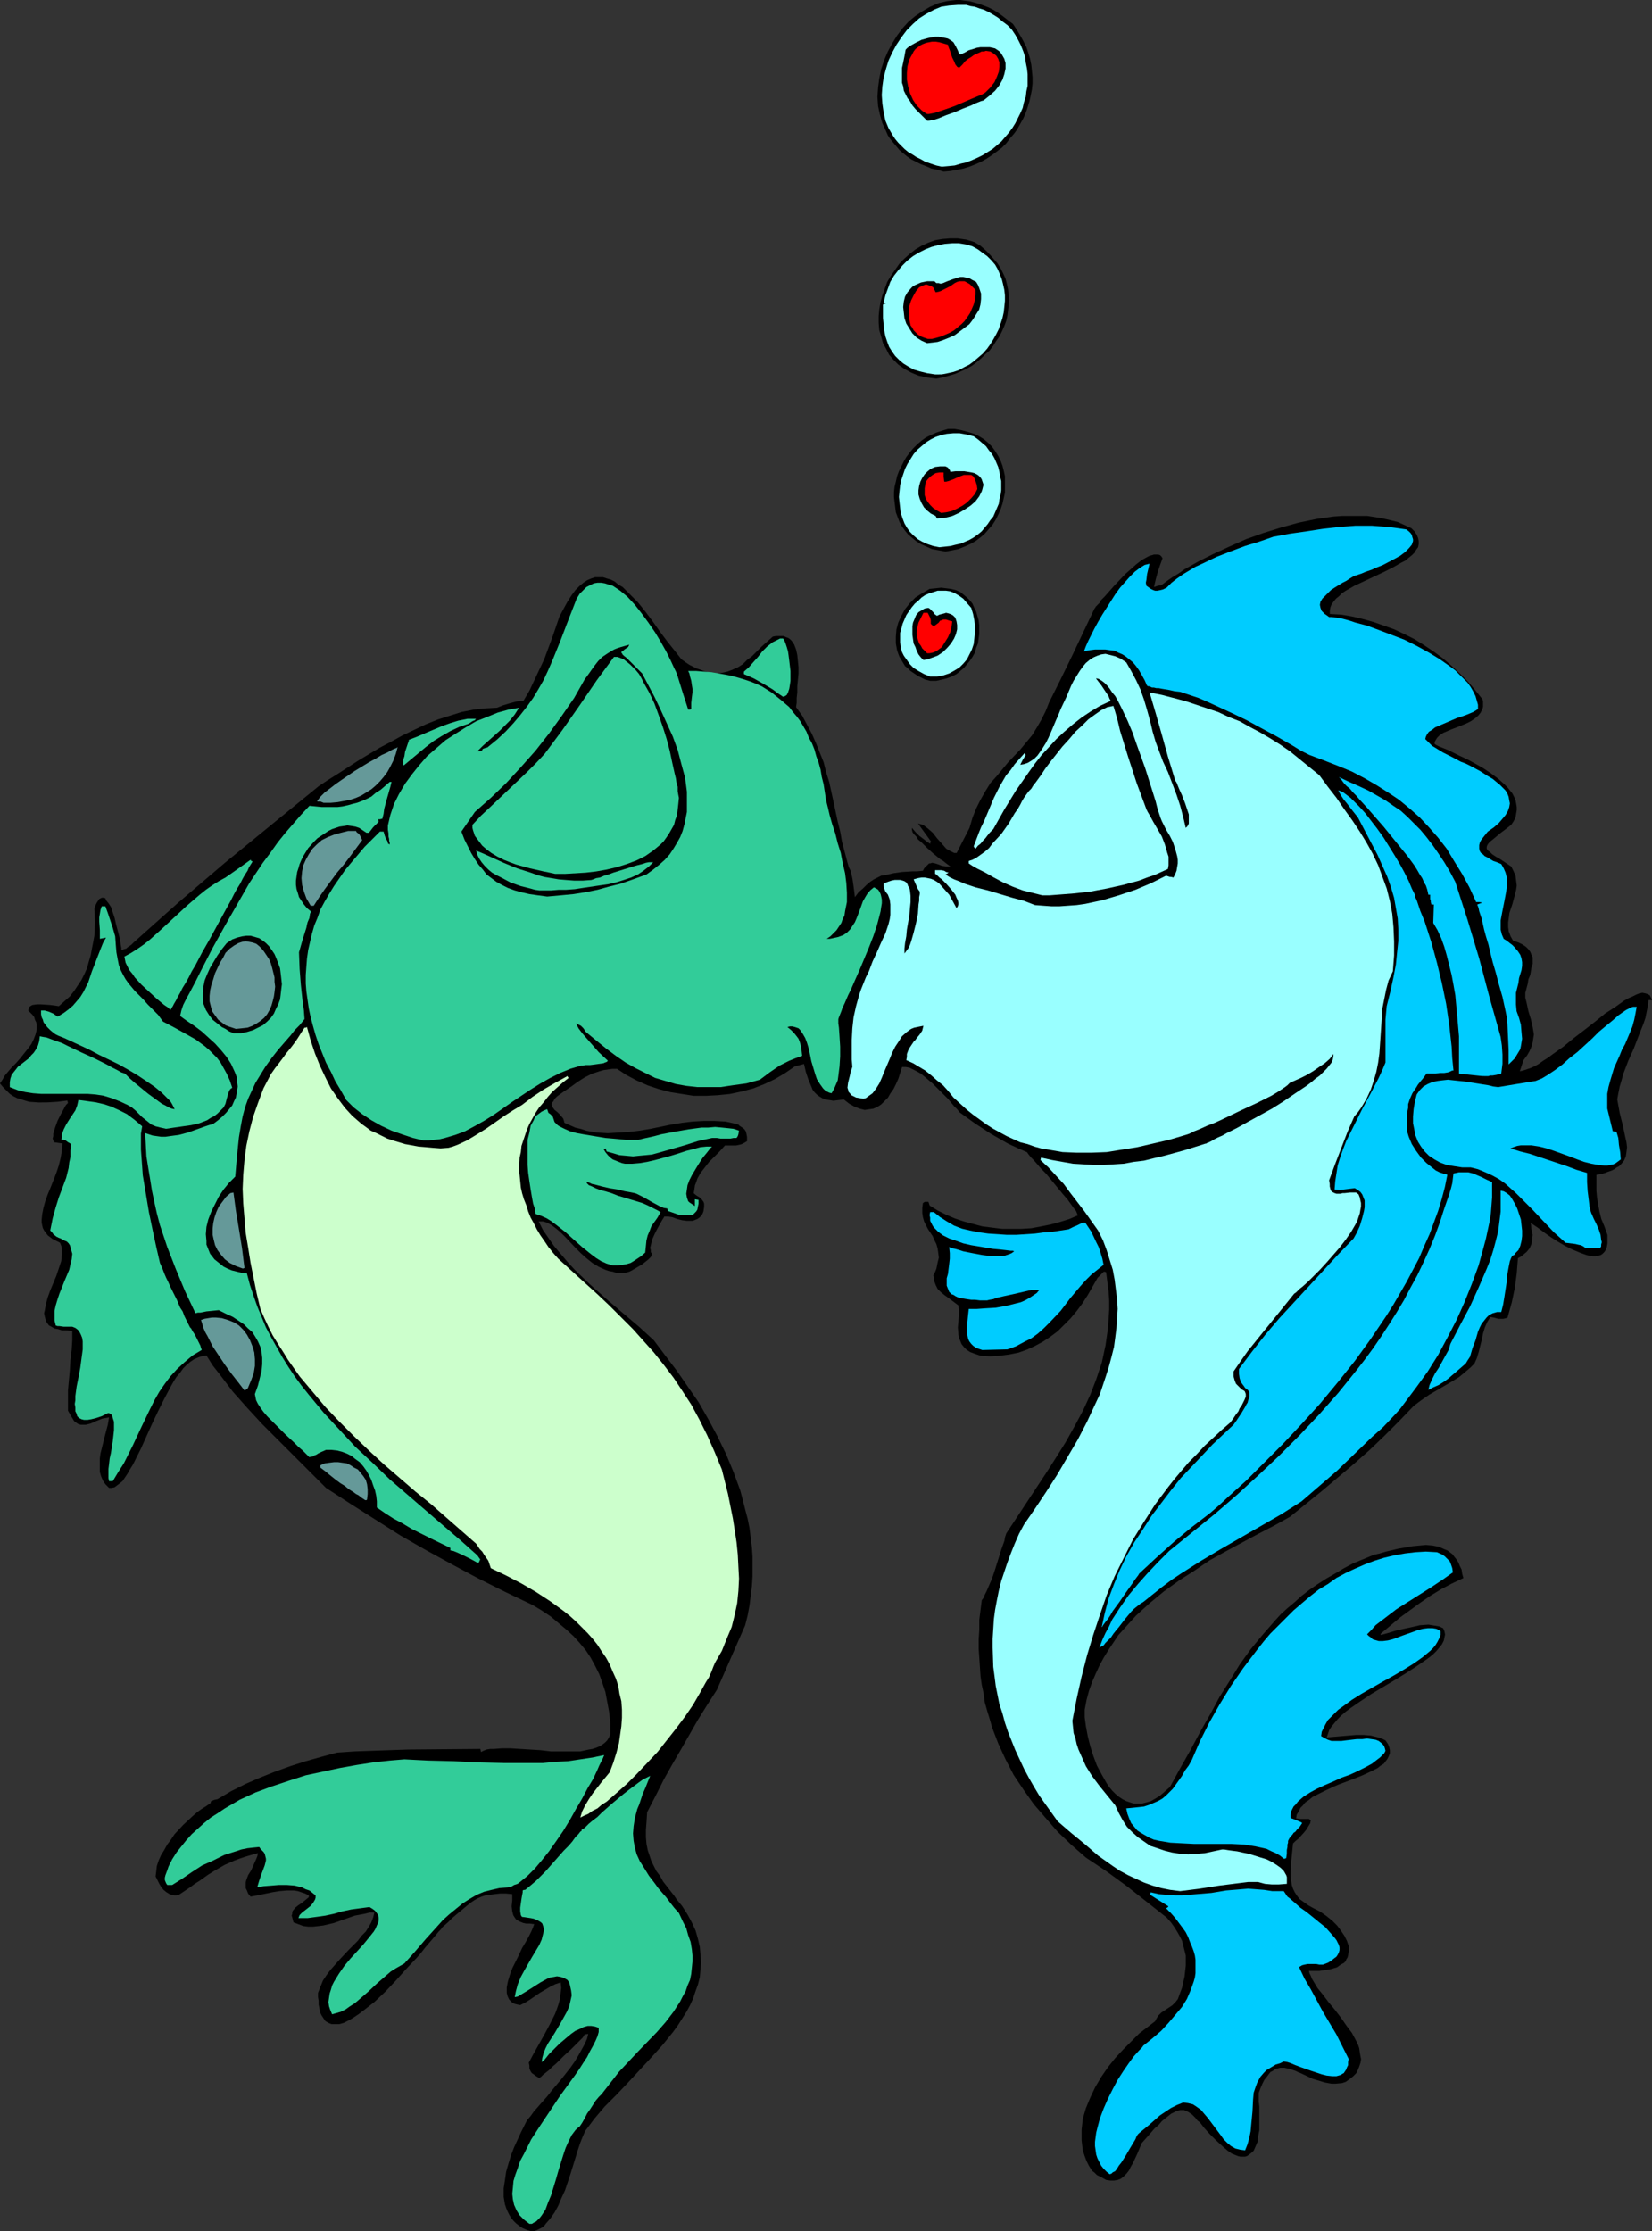 <?xml version="1.0" encoding="UTF-8" standalone="no"?>
<svg
   version="1.0"
   width="115.264mm"
   height="155.668mm"
   id="svg49"
   sodipodi:docname="Fish Kissing 1.wmf"
   xmlns:inkscape="http://www.inkscape.org/namespaces/inkscape"
   xmlns:sodipodi="http://sodipodi.sourceforge.net/DTD/sodipodi-0.dtd"
   xmlns="http://www.w3.org/2000/svg"
   xmlns:svg="http://www.w3.org/2000/svg">
  <rect width="100%" height="100%" fill="#333333" stroke="none"/>
  <sodipodi:namedview
     id="namedview49"
     pagecolor="#ffffff"
     bordercolor="#000000"
     borderopacity="0.25"
     inkscape:showpageshadow="2"
     inkscape:pageopacity="0.0"
     inkscape:pagecheckerboard="0"
     inkscape:deskcolor="#d1d1d1"
     inkscape:document-units="mm" />
  <defs
     id="defs1">
    <pattern
       id="WMFhbasepattern"
       patternUnits="userSpaceOnUse"
       width="6"
       height="6"
       x="0"
       y="0" />
  </defs>
  <path
     style="fill:#000000;fill-opacity:1;fill-rule:evenodd;stroke:none"
     d="m 140.098,588.353 -1.131,-0.323 -1.131,-0.485 -0.97,-0.646 -0.808,-0.646 -0.646,-0.646 -0.646,-0.808 -0.485,-0.808 -0.485,-0.97 -0.323,-0.808 -0.323,-0.97 -0.323,-1.939 v -2.262 l 0.323,-2.101 0.323,-2.262 0.646,-2.262 0.646,-2.101 0.808,-2.101 0.97,-2.101 0.808,-1.778 0.808,-1.616 0.808,-1.616 0.97,-1.131 0.808,-1.131 1.131,-1.293 1.131,-1.293 1.293,-1.454 1.131,-1.454 2.585,-3.07 2.424,-3.07 1.131,-1.616 0.97,-1.616 0.808,-1.454 0.808,-1.454 0.646,-1.454 0.323,-1.293 -0.97,0.162 -0.162,0.323 -0.323,0.485 -0.646,0.646 -0.646,0.646 -0.808,0.808 -0.97,0.97 -1.939,1.778 -1.939,1.939 -1.131,0.97 -0.808,0.808 -0.808,0.646 -0.808,0.646 -0.485,0.485 -0.485,0.323 -0.808,-0.485 -0.646,-0.485 -0.485,-0.323 -0.323,-0.485 -0.162,-0.323 -0.162,-0.485 v -0.646 l -0.162,-0.808 1.293,-2.424 1.454,-2.585 1.454,-2.585 1.454,-2.747 1.293,-2.585 0.485,-1.293 0.485,-1.454 0.323,-1.293 0.162,-1.454 0.162,-1.293 -0.162,-1.454 -1.454,0.485 -1.293,0.646 -2.747,1.616 -2.585,1.778 -1.293,0.808 -1.293,0.646 -0.808,-0.162 -0.646,-0.162 -0.646,-0.323 -0.485,-0.485 -0.323,-0.323 -0.323,-0.646 -0.162,-0.485 -0.162,-0.646 V 524.848 524.04 l 0.323,-1.616 0.485,-1.616 0.646,-1.778 1.777,-3.555 0.808,-1.778 0.97,-1.616 0.808,-1.454 0.646,-1.293 0.485,-1.131 0.162,-0.485 0.162,-0.323 -1.131,-0.162 h -0.97 l -0.808,-0.162 -0.808,-0.323 -0.646,-0.323 -0.485,-0.323 -0.323,-0.485 -0.323,-0.485 -0.162,-0.485 -0.162,-0.646 -0.162,-1.293 0.162,-1.616 v -1.616 l -1.616,-0.162 h -1.616 l -1.454,0.162 -1.293,0.162 -1.131,0.162 -0.97,0.323 -1.131,0.485 -0.808,0.485 -0.97,0.646 -0.808,0.646 -0.97,0.808 -0.97,0.808 -0.97,0.808 -1.131,0.97 -1.131,1.131 -1.293,1.131 -0.323,0.323 -0.162,0.323 -0.323,0.323 -0.323,0.323 -0.808,0.97 -0.808,0.97 -0.97,1.131 -0.97,1.131 -1.131,1.454 -1.131,1.293 -2.747,2.909 -2.747,3.07 -2.747,2.909 -2.909,2.747 -1.454,1.131 -1.454,1.131 -1.293,0.97 -1.454,0.97 -1.131,0.646 -1.293,0.646 -1.131,0.323 h -1.131 -0.97 l -0.808,-0.323 -0.808,-0.485 -0.646,-0.97 -0.323,-0.485 -0.323,-0.646 -0.162,-0.646 -0.162,-0.808 -0.162,-0.808 V 527.595 l -0.162,-0.97 v -1.131 l 0.646,-1.616 0.646,-1.616 0.97,-1.454 0.97,-1.293 2.424,-2.747 2.424,-2.585 2.424,-2.424 0.97,-1.293 1.131,-1.131 0.808,-1.293 0.646,-1.131 0.485,-1.293 0.323,-1.293 h -1.293 l -1.293,0.323 -2.585,0.485 -2.747,0.97 -2.747,0.97 -2.747,0.646 -1.293,0.162 -1.454,0.162 h -1.293 l -1.293,-0.162 -1.293,-0.485 -1.293,-0.485 -0.162,-0.646 -0.162,-0.646 -0.162,-0.485 0.162,-0.485 v -0.485 l 0.162,-0.323 0.646,-0.808 0.808,-0.646 0.97,-0.646 1.777,-1.454 v -0.485 l -0.97,-0.485 -0.97,-0.323 -0.97,-0.323 -0.97,-0.162 h -1.939 l -1.939,0.162 -1.939,0.323 -3.878,0.808 -1.777,0.323 -0.646,-0.808 -0.323,-0.808 -0.323,-0.646 v -0.808 -0.646 l 0.162,-0.646 0.485,-1.293 0.808,-1.293 0.646,-1.454 0.646,-1.454 0.323,-0.808 0.162,-0.808 -1.777,0.485 -1.616,0.485 -1.454,0.485 -1.293,0.485 -2.585,1.131 -2.262,1.293 -2.101,1.293 -2.262,1.616 -1.293,0.808 -0.646,0.485 -0.646,0.485 -1.454,0.97 -1.454,0.97 -0.646,0.162 h -0.646 l -1.131,-0.323 -0.808,-0.485 -0.808,-0.646 -0.646,-0.808 -0.485,-0.808 -0.485,-0.97 -0.485,-0.97 0.162,-1.293 0.162,-1.454 0.485,-1.454 0.646,-1.454 0.808,-1.293 0.808,-1.454 0.97,-1.293 0.97,-1.454 2.262,-2.424 2.424,-2.262 1.293,-1.131 1.131,-0.808 1.293,-0.808 1.131,-0.808 v -0.323 l 0.162,-0.162 0.808,-0.323 0.808,-0.162 3.555,-2.101 3.878,-1.939 3.717,-1.616 4.04,-1.616 4.04,-1.454 4.04,-1.293 4.04,-1.131 4.201,-1.131 4.686,-0.323 4.524,-0.162 9.534,-0.323 19.067,-0.162 0.162,0.808 0.646,-0.323 0.808,-0.323 0.97,-0.162 h 0.97 l 2.101,-0.162 h 2.262 l 2.585,0.162 2.585,0.162 2.747,0.162 2.747,0.323 h 2.747 2.585 2.424 l 2.262,-0.485 0.97,-0.162 0.97,-0.323 0.808,-0.323 0.808,-0.485 0.646,-0.485 0.646,-0.646 0.485,-0.808 0.323,-0.808 v -3.07 l -0.323,-2.909 -0.485,-2.585 -0.485,-2.585 -0.808,-2.424 -0.808,-2.262 -1.131,-2.262 -1.131,-2.101 -1.293,-1.939 -1.616,-1.939 -1.616,-1.778 -1.939,-1.778 -1.939,-1.616 -2.101,-1.778 -2.424,-1.616 -2.424,-1.454 -7.11,-3.393 -7.11,-3.555 -6.948,-3.717 -6.787,-3.717 -6.787,-3.878 -6.625,-4.201 -6.625,-4.201 -6.464,-4.201 -4.363,-4.363 -4.201,-4.201 -4.201,-4.201 -4.04,-4.04 -3.878,-4.201 -3.878,-4.363 -3.555,-4.686 -1.777,-2.262 -1.616,-2.585 -1.131,0.162 -0.97,0.323 -1.131,0.485 -0.97,0.646 -0.97,0.808 -0.97,0.97 -0.808,1.131 -0.97,1.131 -0.808,1.293 -0.808,1.454 -1.616,3.07 -1.616,3.232 -1.616,3.393 -1.454,3.232 -1.454,3.232 -1.454,2.909 -0.646,1.293 -0.808,1.293 -0.646,1.131 -0.646,0.97 -0.646,0.97 -0.808,0.646 -0.646,0.485 -0.646,0.485 -0.808,0.162 h -0.646 l -0.97,-0.97 -0.646,-0.97 -0.485,-1.131 -0.323,-1.131 v -1.131 -1.293 -1.131 l 0.162,-1.293 0.646,-2.585 0.646,-2.585 0.646,-2.424 0.162,-0.97 0.162,-0.97 -1.777,0.323 -1.616,0.646 -1.454,0.646 -1.293,0.323 h -0.646 -0.646 l -0.646,-0.162 -0.485,-0.323 -0.646,-0.485 -0.485,-0.808 -0.485,-0.808 -0.646,-1.131 v -2.747 -2.585 l 0.485,-5.333 0.162,-2.747 0.323,-2.585 0.162,-2.585 v -2.424 l -1.454,-0.162 h -1.293 l -0.97,-0.323 -0.97,-0.162 -0.808,-0.485 -0.646,-0.323 -0.485,-0.646 -0.323,-0.485 -0.162,-0.646 -0.162,-0.646 -0.162,-0.808 0.162,-0.646 0.323,-1.778 0.485,-1.778 0.646,-1.778 0.808,-1.939 0.808,-1.939 0.646,-1.939 0.646,-1.939 0.162,-1.616 v -0.97 -0.808 l -0.162,-0.646 -0.323,-0.808 -0.97,-0.485 -0.97,-0.485 -0.646,-0.485 -0.646,-0.485 -0.485,-0.646 -0.485,-0.646 -0.323,-0.646 -0.162,-0.646 -0.162,-0.808 v -0.646 l 0.162,-1.616 0.323,-1.616 0.485,-1.778 0.646,-1.778 0.808,-1.939 1.454,-3.717 0.646,-1.939 0.485,-1.939 0.323,-1.939 0.162,-1.939 -2.262,-0.323 -0.162,-0.485 -0.162,-0.485 0.162,-0.646 v -0.646 l 0.485,-1.616 0.646,-1.778 0.808,-1.616 0.808,-1.454 0.323,-0.646 0.323,-0.485 0.323,-0.323 0.162,-0.162 -0.162,-0.646 -2.585,0.323 -2.585,0.162 H 10.18 L 7.756,290.541 6.625,290.218 5.656,289.894 4.524,289.571 3.555,289.087 2.585,288.44 1.777,287.632 0.808,286.663 0,285.693 l 0.646,-0.97 0.646,-1.131 0.808,-0.97 0.97,-1.131 1.131,-1.131 1.131,-1.293 1.939,-2.424 0.97,-1.293 0.646,-1.293 0.485,-1.293 0.323,-1.293 v -1.293 l -0.162,-0.646 -0.323,-0.646 -0.162,-0.646 -0.485,-0.646 -0.485,-0.485 -0.646,-0.646 0.162,-0.485 0.162,-0.485 0.485,-0.323 0.323,-0.162 1.131,-0.162 h 1.131 l 2.424,0.162 1.293,0.162 0.97,0.162 1.454,-1.293 1.454,-1.293 1.131,-1.454 0.97,-1.454 0.97,-1.454 0.808,-1.616 0.646,-1.454 0.485,-1.778 0.485,-1.616 0.323,-1.778 0.323,-1.616 0.323,-1.778 0.162,-3.555 -0.162,-3.555 0.323,-0.97 0.323,-0.646 0.323,-0.485 0.323,-0.485 0.323,-0.162 0.323,-0.162 h 0.323 0.323 l 0.323,0.162 0.162,0.485 0.646,0.808 0.646,0.97 0.485,1.454 0.485,1.454 0.323,1.454 0.808,3.07 0.323,1.293 0.162,1.293 0.162,0.808 v 0.323 0.323 l 0.646,-0.323 0.646,-0.162 0.323,-0.323 0.485,-0.323 0.485,-0.323 0.646,-0.646 5.979,-5.333 5.979,-5.332 12.119,-10.342 12.442,-10.18 12.281,-10.019 2.424,-1.616 2.585,-1.616 2.747,-1.778 2.747,-1.778 5.656,-3.393 3.07,-1.616 2.909,-1.616 3.07,-1.454 3.07,-1.454 3.232,-1.293 3.07,-0.97 3.07,-0.97 3.232,-0.646 3.07,-0.323 3.07,-0.162 1.616,-0.646 1.616,-0.485 1.777,-0.485 0.97,-0.162 h 0.97 l 1.616,-2.747 1.293,-2.747 1.293,-2.747 1.293,-2.747 2.101,-5.656 1.939,-5.656 1.131,-2.101 0.97,-1.778 1.131,-1.778 0.97,-1.293 1.131,-1.131 0.97,-0.808 0.97,-0.646 1.131,-0.485 0.97,-0.323 h 1.131 0.97 l 0.97,0.323 1.131,0.323 0.97,0.485 0.97,0.808 1.131,0.646 0.97,0.97 0.97,0.97 2.101,2.101 1.939,2.424 1.939,2.585 1.939,2.747 1.939,2.585 1.939,2.424 1.777,2.262 1.131,0.808 0.97,0.646 0.97,0.485 0.97,0.485 0.97,0.323 0.808,0.323 1.777,0.485 1.616,0.162 1.454,-0.162 1.454,-0.323 1.293,-0.485 1.454,-0.646 1.293,-0.808 1.131,-1.131 1.293,-0.97 2.585,-2.585 2.909,-2.585 0.808,-0.162 h 0.808 0.646 0.646 l 0.646,0.323 0.485,0.162 0.485,0.323 0.485,0.485 0.646,0.97 0.485,1.293 0.323,1.454 0.162,1.616 0.162,1.616 v 1.616 l -0.323,3.393 v 1.616 l -0.162,1.454 v 0.646 0.646 l -0.162,1.131 1.616,2.262 1.293,2.424 1.293,2.424 1.131,2.585 0.97,2.424 0.97,2.424 0.646,2.585 0.808,2.585 1.131,5.171 1.131,5.333 0.646,2.585 0.485,2.747 1.454,5.494 0.323,1.131 0.485,0.97 0.485,2.101 0.323,2.262 0.162,1.293 0.162,1.293 0.97,-1.293 1.131,-0.97 0.97,-0.97 0.97,-0.808 0.97,-0.646 0.97,-0.485 0.97,-0.485 1.131,-0.162 2.101,-0.485 2.262,-0.323 2.585,-0.162 h 1.293 l 1.616,-0.162 0.323,-0.646 0.485,-0.485 0.485,-0.485 0.323,-0.323 h 0.323 l 0.485,-0.162 0.808,0.162 0.97,0.323 0.808,0.323 1.131,0.162 h 0.485 0.646 l -0.485,-0.323 -0.646,-0.485 -0.808,-0.646 -0.808,-0.485 -1.777,-1.454 -1.616,-1.454 -1.616,-1.616 -0.808,-0.646 -0.485,-0.808 -0.646,-0.646 -0.323,-0.485 -0.162,-0.646 v -0.485 l 0.97,1.131 0.97,0.97 1.293,0.97 0.808,0.646 0.808,0.485 v -0.323 l 0.162,-0.323 -3.393,-4.686 0.646,0.162 0.646,0.162 0.646,0.485 0.646,0.485 1.293,1.131 1.131,1.454 1.293,1.454 1.131,1.293 0.808,0.485 0.646,0.323 0.646,0.323 h 0.646 l 3.393,-6.625 0.808,-2.747 0.97,-2.424 1.131,-2.262 1.293,-2.262 1.293,-2.101 1.616,-1.778 3.07,-3.717 3.232,-3.393 3.07,-3.717 1.293,-2.101 1.131,-1.939 1.131,-2.262 0.97,-2.424 3.07,-6.14 3.07,-6.302 5.817,-12.281 0.162,-0.162 0.162,-0.323 0.162,-0.162 0.808,-0.808 0.323,-0.646 1.131,-1.131 1.131,-1.293 1.293,-1.454 2.909,-3.07 1.454,-1.293 1.454,-1.293 1.454,-1.131 1.454,-0.808 0.646,-0.323 0.646,-0.162 0.485,-0.162 h 0.646 0.485 l 0.485,0.162 0.323,0.323 0.323,0.485 -0.646,1.778 -0.646,1.939 -0.485,1.778 -0.485,2.101 0.97,-0.323 0.97,-0.162 1.293,-0.97 1.616,-1.131 1.616,-0.97 1.616,-1.131 3.717,-2.101 3.878,-1.939 4.201,-1.939 4.363,-1.939 4.524,-1.616 4.686,-1.454 4.686,-1.293 4.686,-0.97 2.262,-0.323 2.262,-0.323 2.262,-0.162 h 2.262 2.101 2.262 l 2.101,0.323 1.939,0.323 2.101,0.485 1.939,0.485 1.777,0.808 1.777,0.808 0.808,0.808 0.646,0.97 0.323,0.808 0.162,0.808 v 0.808 l -0.162,0.808 -0.485,0.646 -0.485,0.808 -0.646,0.646 -0.808,0.646 -0.97,0.808 -0.97,0.485 -2.262,1.293 -2.585,1.293 -5.171,2.424 -2.424,1.131 -2.262,1.293 -0.97,0.646 -0.808,0.808 -0.808,0.646 -0.646,0.808 -0.485,0.646 -0.323,0.808 -0.162,0.808 v 0.97 l 2.909,0.162 2.909,0.485 2.747,0.646 2.909,0.808 2.747,0.97 2.747,0.97 2.747,1.293 2.585,1.293 2.585,1.616 2.424,1.616 2.424,1.778 2.262,1.939 2.262,2.101 2.101,2.101 1.939,2.262 1.939,2.424 0.162,0.646 v 0.646 0.646 l -0.162,0.646 -0.485,0.97 -0.646,0.808 -0.97,0.808 -0.97,0.646 -1.293,0.646 -2.424,0.97 -1.293,0.485 -1.131,0.485 -1.131,0.485 -0.97,0.646 -0.646,0.646 -0.485,0.808 -0.162,0.323 v 0.485 l 0.485,0.323 0.646,0.323 0.808,0.323 0.808,0.323 0.808,0.323 0.97,0.485 1.939,0.97 2.101,0.97 2.101,1.131 2.262,1.293 1.939,1.293 1.939,1.454 1.616,1.454 0.808,0.808 0.646,0.808 0.646,0.808 0.485,0.97 0.323,0.808 0.162,0.808 0.162,0.97 v 0.808 l -0.162,0.97 -0.162,0.97 -0.485,0.97 -0.646,0.97 -1.454,1.131 -1.293,0.97 -0.97,0.808 -0.97,0.808 -0.808,0.646 -0.485,0.485 -0.323,0.485 -0.162,0.485 v 0.485 l 0.323,0.485 0.485,0.323 0.646,0.646 0.97,0.646 1.131,0.646 1.454,0.97 1.454,0.97 0.646,1.293 0.485,1.131 0.162,1.293 0.162,1.293 -0.162,1.131 -0.323,1.293 -0.646,2.424 -0.808,2.424 -0.162,1.293 -0.162,1.131 v 1.293 l 0.162,1.131 0.485,1.293 0.646,1.131 1.454,0.485 0.97,0.485 0.97,0.646 0.646,0.646 0.485,0.646 0.323,0.808 0.323,0.646 v 0.808 0.97 l -0.323,0.97 -0.323,1.939 -0.485,1.131 -0.162,1.131 -0.646,2.424 v 1.293 l 0.323,1.293 0.485,2.262 0.646,2.101 0.485,2.101 0.162,0.97 0.162,0.97 -0.162,0.97 -0.162,1.131 -0.323,1.131 -0.485,1.131 -0.646,1.131 -0.97,1.293 -0.97,2.909 0.808,-0.162 0.97,-0.323 0.97,-0.323 1.131,-0.485 1.131,-0.646 1.131,-0.808 1.293,-0.808 1.293,-0.97 2.747,-1.939 2.747,-2.262 2.747,-2.101 2.909,-2.262 2.585,-2.101 2.747,-1.778 1.131,-0.808 1.131,-0.808 1.131,-0.646 1.131,-0.485 0.97,-0.485 0.808,-0.323 0.808,-0.162 0.808,0.162 0.485,0.162 0.646,0.323 0.323,0.646 0.323,0.646 h -0.97 l -0.162,1.454 -0.323,1.616 -0.323,1.616 -0.485,1.454 -1.293,3.232 -1.293,3.393 -1.454,3.232 -1.293,3.393 -0.485,1.778 -0.485,1.616 -0.323,1.616 -0.323,1.778 0.323,1.778 0.323,1.778 0.808,3.232 0.646,3.07 0.323,1.454 0.162,1.293 -0.162,1.293 -0.162,1.131 -0.485,1.131 -0.808,0.97 -0.485,0.485 -0.646,0.323 -0.646,0.485 -0.646,0.323 -0.97,0.323 -0.808,0.323 -1.131,0.323 -1.131,0.162 v 2.101 2.101 l 0.162,1.778 0.323,1.939 0.323,1.778 0.485,1.939 0.808,1.939 0.808,2.262 v 1.293 0.97 l -0.162,0.97 -0.323,0.808 -0.323,0.485 -0.485,0.485 -0.485,0.323 -0.646,0.162 -0.646,0.162 h -0.808 l -0.808,-0.162 -0.808,-0.162 -1.777,-0.646 -1.939,-0.808 -1.939,-0.97 -1.939,-1.131 -1.777,-1.131 -1.616,-1.131 -0.646,-0.485 -1.293,-0.97 -0.485,-0.323 -0.485,-0.323 -0.485,-0.323 -0.162,-0.162 h -0.162 l 0.162,1.616 0.323,1.454 -0.162,1.293 -0.162,1.131 -0.485,1.131 -0.808,0.97 -0.97,0.808 -0.646,0.485 -0.646,0.323 -0.162,1.939 -0.162,2.101 -0.485,3.717 -0.808,3.878 -1.131,4.04 -0.485,0.162 -0.646,0.162 h -1.293 l -1.131,-0.323 -0.97,-0.162 -0.808,1.293 -0.646,1.454 -0.485,1.616 -0.323,1.616 -0.808,3.232 -0.485,1.616 -0.646,1.454 -0.97,0.97 -1.131,0.97 -1.939,1.616 -2.101,1.293 -1.939,1.131 -3.878,2.262 -2.101,1.454 -1.939,1.454 -3.878,4.04 -3.878,3.878 -3.878,3.717 -4.201,3.717 -4.201,3.555 -4.201,3.555 -4.201,3.393 -4.201,3.393 -4.04,2.262 -4.363,2.262 -8.403,4.525 -4.363,2.424 -4.04,2.747 -4.04,2.585 -4.04,2.909 -3.717,3.07 -3.555,3.232 -1.616,1.778 -1.454,1.616 -1.616,1.778 -1.293,1.939 -1.293,1.939 -1.293,2.101 -1.131,2.101 -0.97,2.101 -0.97,2.262 -0.808,2.262 -0.646,2.424 -0.485,2.585 v 0.97 0.97 l 0.323,2.424 0.485,2.585 0.646,2.585 0.808,2.585 0.97,2.585 1.293,2.424 1.293,2.262 0.646,0.97 0.808,0.97 0.808,0.808 0.97,0.808 0.97,0.646 0.97,0.485 0.97,0.323 0.97,0.323 h 1.131 0.97 l 1.293,-0.323 1.131,-0.323 1.131,-0.646 1.293,-0.808 1.293,-1.131 1.293,-1.131 2.747,-5.009 2.747,-4.848 2.585,-4.848 2.585,-4.525 2.424,-4.525 2.747,-4.363 2.585,-4.201 2.909,-4.04 3.07,-3.717 3.232,-3.717 1.616,-1.778 1.777,-1.616 1.939,-1.616 1.777,-1.616 2.101,-1.616 2.101,-1.454 2.262,-1.454 2.262,-1.293 2.424,-1.454 2.424,-1.293 2.747,-1.131 2.747,-1.131 1.454,-0.323 1.616,-0.485 3.393,-0.808 1.939,-0.323 1.777,-0.323 1.777,-0.162 1.777,-0.162 1.777,0.162 1.616,0.323 1.454,0.646 0.808,0.323 0.646,0.485 0.646,0.485 0.485,0.646 0.646,0.808 0.485,0.808 0.323,0.808 0.485,0.97 0.162,1.131 0.323,1.131 -3.07,1.454 -2.747,1.454 -2.909,1.778 -2.585,1.778 -5.332,3.878 -5.009,4.201 -0.162,0.162 v 0.323 l 1.777,-0.485 2.101,-0.646 2.101,-0.485 2.262,-0.485 2.101,-0.485 2.262,-0.162 0.97,0.162 0.97,0.162 0.97,0.162 0.97,0.485 0.323,0.808 0.162,0.808 -0.162,0.808 -0.162,0.808 -0.485,0.97 -0.646,0.808 -0.808,0.97 -0.808,0.808 -0.97,0.808 -1.131,0.808 -2.585,1.778 -2.747,1.778 -2.909,1.778 -5.979,3.555 -2.909,1.939 -2.585,1.778 -1.293,0.97 -1.131,0.97 -0.97,0.97 -0.808,0.97 -0.808,0.97 -0.646,0.97 -0.323,0.97 -0.323,0.97 3.878,-0.323 3.878,-0.323 h 1.939 l 1.939,0.162 1.939,0.485 0.97,0.323 0.97,0.485 0.646,0.97 0.323,0.808 0.162,0.808 v 0.808 l -0.323,0.808 -0.323,0.646 -0.485,0.646 -0.485,0.646 -0.808,0.485 -0.808,0.646 -0.97,0.485 -0.97,0.485 -2.101,0.97 -2.424,0.97 -2.585,0.97 -1.293,0.485 -1.131,0.485 -2.424,1.131 -2.262,1.131 -0.97,0.485 -0.97,0.808 -0.97,0.646 -0.646,0.808 -0.646,0.646 -0.485,0.97 -0.485,0.808 -0.162,0.97 1.131,0.162 h 0.808 0.646 0.485 0.323 l 0.162,0.162 0.323,0.162 -0.162,0.808 -0.485,0.808 -0.485,0.808 -0.646,0.808 -1.454,1.616 -0.808,0.646 -0.646,0.646 -0.162,1.616 -0.162,1.616 -0.162,1.454 v 1.454 l -0.162,1.293 v 1.293 l 0.162,1.131 0.162,1.131 0.323,0.97 0.485,0.97 0.646,0.97 0.646,0.808 1.131,0.808 1.131,0.808 1.454,0.808 1.616,0.808 1.616,1.131 1.616,1.293 1.293,1.293 0.97,1.293 0.97,1.454 0.646,1.293 0.485,1.454 v 1.131 l -0.162,1.131 -0.162,0.646 -0.323,0.485 -0.162,0.485 -0.485,0.485 -0.646,0.323 -0.485,0.323 -0.646,0.485 -1.616,0.485 -0.97,0.162 -1.131,0.162 -0.97,0.162 h -2.747 l 0.162,0.646 0.323,0.646 0.323,0.808 0.485,0.808 0.97,1.616 1.454,1.778 1.454,1.939 1.616,1.939 1.616,2.101 1.454,2.101 1.454,1.939 1.131,2.101 0.485,0.97 0.323,0.97 0.162,1.131 0.162,0.97 0.162,0.808 -0.162,0.97 -0.323,0.97 -0.323,0.808 -0.485,0.97 -0.808,0.808 -0.808,0.646 -1.131,0.808 -0.97,0.323 -1.777,0.162 h -0.97 l -1.777,-0.323 -1.616,-0.485 -1.616,-0.485 -3.07,-1.454 -0.808,-0.323 -0.646,-0.323 -1.454,-0.485 -1.454,-0.323 h -1.131 l -0.646,0.162 -0.646,0.162 -0.646,0.485 -0.646,0.323 -0.485,0.646 -0.485,0.646 -0.646,0.808 -0.485,0.97 -0.485,1.131 -0.485,1.293 v 0.97 1.293 l 0.162,1.293 v 1.454 3.232 1.616 l -0.323,1.616 -0.162,1.454 -0.485,1.131 -0.485,1.131 -0.485,0.485 -0.808,0.646 -0.485,0.323 -0.485,0.162 h -0.646 -0.646 l -0.646,-0.162 -0.808,-0.323 -0.808,-0.323 -1.131,-0.808 -1.131,-0.97 -1.939,-1.778 -1.616,-1.616 -1.454,-1.616 -1.131,-1.454 -0.646,-0.485 -0.485,-0.646 -0.97,-0.97 -0.97,-0.646 -1.131,-0.485 h -0.485 -0.485 l -0.646,0.162 -0.485,0.162 -0.646,0.323 -0.646,0.323 -0.808,0.646 -0.808,0.646 -0.808,0.646 -0.808,0.97 -1.131,0.97 -0.97,1.131 -1.131,1.293 -1.293,1.454 -1.131,2.747 -1.131,2.424 -0.646,1.131 -0.485,0.97 -0.646,0.808 -0.808,0.808 -0.646,0.485 -0.808,0.323 -0.97,0.162 h -0.97 l -1.131,-0.162 -1.131,-0.646 -1.293,-0.646 -0.646,-0.646 -0.646,-0.485 -0.808,-1.293 -0.646,-1.293 -0.485,-1.293 -0.485,-1.454 -0.162,-1.293 -0.162,-1.454 v -1.293 -1.454 l 0.162,-1.454 0.162,-1.454 0.808,-2.747 1.131,-2.747 1.293,-2.747 1.616,-2.747 1.777,-2.585 1.939,-2.424 2.101,-2.262 2.101,-2.101 2.101,-2.101 2.101,-1.616 2.101,-1.616 0.323,-0.646 0.485,-0.808 0.808,-0.808 0.97,-0.646 0.97,-0.646 0.97,-0.646 0.808,-0.808 0.646,-0.808 1.131,-3.07 0.323,-1.454 0.323,-1.454 0.162,-1.454 0.162,-1.454 v -1.293 -1.293 l -0.323,-1.293 -0.323,-1.293 -0.323,-1.293 -0.646,-1.293 -0.646,-1.131 -0.808,-1.293 -0.808,-1.131 -1.131,-1.293 -5.332,-4.201 -5.332,-4.201 -5.332,-3.878 -5.332,-3.555 -3.878,-3.393 -3.555,-3.393 -3.232,-3.717 -3.07,-3.555 -2.747,-3.878 -2.585,-3.878 -2.101,-4.04 -1.939,-4.201 -1.616,-4.201 -0.646,-2.262 -0.646,-2.101 -0.646,-2.262 -0.323,-2.424 -0.485,-2.262 -0.323,-2.262 -0.162,-2.424 -0.162,-2.424 -0.162,-2.424 v -2.424 l 0.162,-2.585 v -2.585 l 0.646,-5.171 0.485,-0.646 0.323,-0.808 0.485,-0.97 0.485,-1.131 0.97,-2.262 0.808,-2.424 0.808,-2.585 0.808,-2.585 0.808,-2.262 0.162,-0.97 0.323,-0.97 5.332,-8.08 5.332,-8.08 2.585,-4.04 2.424,-3.878 2.262,-4.04 2.262,-4.201 1.939,-4.201 1.616,-4.201 1.454,-4.363 0.485,-2.262 0.485,-2.262 0.323,-2.262 0.323,-2.262 0.162,-2.424 0.162,-2.424 v -2.424 l -0.162,-2.424 -0.323,-2.424 -0.323,-2.585 -0.323,-0.162 h -0.323 l -0.808,0.808 -0.808,0.808 -1.293,2.262 -1.293,2.262 -1.454,2.262 -1.454,1.939 -1.616,1.939 -1.777,1.778 -1.616,1.616 -1.939,1.454 -1.939,1.293 -2.101,1.131 -2.101,0.97 -2.262,0.808 -2.424,0.485 -2.424,0.323 -2.585,0.162 -2.585,-0.162 -1.454,-0.485 -1.293,-0.485 -0.97,-0.646 -0.646,-0.646 -0.646,-0.808 -0.323,-0.808 -0.323,-0.808 -0.162,-0.808 -0.162,-1.939 0.162,-1.778 0.162,-2.101 -0.162,-1.939 -1.293,-0.97 -1.293,-0.97 -1.131,-0.808 -0.97,-0.808 -0.808,-0.808 -0.485,-0.97 -0.485,-1.293 v -0.646 l -0.162,-0.646 0.485,-0.97 0.323,-0.808 0.323,-1.616 0.323,-1.293 -0.162,-1.293 -0.162,-1.131 -0.323,-1.131 -0.485,-0.97 -0.485,-1.131 -1.293,-1.939 -0.485,-0.97 -0.485,-0.97 -0.323,-1.131 -0.162,-1.131 v -1.293 l 0.162,-1.293 0.485,-0.323 h 0.323 0.323 0.323 l 0.162,0.485 0.162,0.485 2.101,1.293 2.262,1.131 2.262,0.97 2.424,0.808 2.424,0.646 2.424,0.646 2.585,0.323 2.585,0.323 h 2.585 2.585 l 2.585,-0.162 2.585,-0.485 2.424,-0.485 2.424,-0.646 2.585,-0.808 2.262,-0.97 -0.162,-0.323 -0.323,-0.808 -0.646,-0.808 -0.808,-1.131 -0.808,-1.131 -1.131,-1.293 -2.262,-2.747 -2.262,-2.747 -1.293,-1.293 -0.97,-1.131 -0.97,-1.131 -0.485,-0.485 -0.323,-0.323 -0.646,-0.808 -0.323,-0.485 -2.585,-1.131 -2.424,-1.131 -2.262,-1.293 -2.262,-1.293 -4.201,-2.747 -4.04,-2.909 -0.646,-0.808 -0.808,-0.808 -0.808,-0.97 -0.808,-0.97 -1.939,-1.939 -2.101,-2.101 -2.101,-1.778 -0.97,-0.808 -1.131,-0.646 -0.97,-0.485 -0.97,-0.485 -0.97,-0.162 h -0.97 l -0.97,3.07 -0.646,1.454 -0.646,1.293 -0.808,1.131 -0.646,1.131 -0.97,0.97 -0.808,0.808 -0.97,0.646 -1.131,0.485 -1.131,0.162 -1.131,0.162 -1.293,-0.323 -1.293,-0.485 -1.454,-0.808 -1.454,-1.131 -1.454,0.162 -1.293,0.162 -0.97,-0.162 -1.131,-0.162 -0.808,-0.323 -0.808,-0.485 -0.646,-0.485 -0.646,-0.646 -0.485,-0.646 -0.323,-0.808 -0.808,-1.939 -0.646,-1.939 -0.485,-2.101 -2.424,0.646 -2.585,1.778 -2.747,1.616 -2.747,1.293 -2.909,1.131 -3.07,0.808 -3.07,0.646 -3.232,0.323 -3.07,0.162 h -3.232 l -3.07,-0.485 -3.07,-0.485 -3.07,-0.808 -2.909,-0.97 -2.909,-1.293 -2.747,-1.454 -2.424,-1.616 h -1.293 l -1.131,0.162 -1.131,0.162 -1.131,0.323 -1.939,0.646 -1.939,0.97 -1.777,1.131 -1.777,1.293 -0.97,0.646 -0.97,0.646 -1.777,1.293 -0.646,0.646 -0.323,0.646 -0.323,0.323 -0.162,0.485 0.162,0.323 0.162,0.485 0.485,0.646 0.808,0.646 0.646,0.646 0.808,0.97 0.162,0.485 0.162,0.646 1.454,0.646 1.454,0.646 1.454,0.323 1.454,0.485 2.747,0.485 2.909,0.162 2.747,-0.162 2.747,-0.162 2.747,-0.323 2.909,-0.485 5.494,-1.131 2.909,-0.485 2.747,-0.323 2.909,-0.162 h 2.909 l 2.909,0.162 1.454,0.323 1.454,0.323 0.485,0.162 0.323,0.323 0.485,0.323 0.485,0.323 0.323,0.323 0.323,0.485 0.162,0.646 0.162,0.808 v 0.485 0.646 l -0.808,0.485 -0.646,0.323 -0.646,0.162 -0.808,0.162 h -1.293 -0.808 -0.808 l -1.454,1.616 -1.293,1.293 -1.454,1.454 -1.131,1.454 -1.131,1.454 -0.808,1.454 -0.323,0.97 -0.323,0.808 -0.162,1.131 -0.162,0.97 0.808,0.646 0.808,0.485 0.485,0.485 0.485,0.646 0.162,0.485 v 0.808 l -0.162,1.131 -0.162,0.485 -0.323,0.646 -0.646,0.646 -0.485,0.323 -0.808,0.323 -0.485,0.162 h -1.454 l -1.293,-0.162 -1.293,-0.323 -1.293,-0.485 -1.131,-0.162 h -0.485 -0.485 l -0.162,0.323 -0.323,0.485 -0.646,1.131 -0.808,1.454 -0.646,1.293 -0.646,1.454 -0.323,1.454 -0.162,0.646 0.162,0.646 v 0.485 l 0.323,0.485 -0.323,0.808 -0.646,0.646 -0.808,0.646 -0.808,0.646 -1.939,1.131 -0.808,0.485 -0.646,0.323 -1.131,0.323 h -2.262 l -0.97,-0.323 -0.97,-0.162 -0.97,-0.323 -1.777,-0.808 -1.616,-0.97 -1.616,-1.293 -1.454,-1.293 -1.454,-1.454 -2.585,-2.747 -1.293,-1.293 -1.131,-0.97 -1.293,-0.97 -1.131,-0.646 -1.131,-0.323 h -0.646 -0.485 l 1.131,2.262 1.454,2.101 1.454,2.101 1.777,2.101 1.777,2.101 1.939,2.101 4.04,3.878 4.363,3.878 4.363,3.717 4.201,3.555 1.939,1.778 1.939,1.778 2.909,3.878 3.07,4.04 2.909,4.201 2.909,4.201 2.585,4.525 2.424,4.525 2.262,4.686 1.939,4.686 1.777,4.848 0.646,2.424 0.646,2.585 0.646,2.424 0.485,2.424 0.323,2.585 0.323,2.585 0.162,2.424 v 2.585 2.585 l -0.162,2.585 -0.323,2.585 -0.323,2.585 -0.485,2.585 -0.646,2.585 -7.433,16.967 -2.585,4.04 -2.424,3.878 -4.524,7.918 -2.262,3.878 -2.262,4.04 -2.101,4.201 -2.262,4.363 -0.162,2.585 -0.162,2.101 v 1.939 l 0.162,1.778 0.323,1.616 0.485,1.454 0.485,1.454 0.646,1.293 0.646,1.293 0.97,1.293 0.808,1.454 1.131,1.454 1.131,1.454 0.646,0.808 0.646,0.97 1.454,1.778 1.454,2.262 1.131,2.101 0.97,2.101 0.646,2.262 0.485,2.101 0.162,1.939 0.162,2.101 -0.162,1.939 -0.162,1.939 -0.485,1.939 -0.646,1.778 -0.646,1.939 -0.808,1.778 -0.97,1.778 -1.131,1.778 -1.131,1.778 -1.293,1.778 -2.747,3.393 -2.909,3.232 -6.14,6.625 -3.07,3.232 -3.07,3.07 -2.747,3.232 -2.424,3.232 -0.646,1.454 -0.646,1.616 -0.646,1.939 -0.646,2.101 -1.293,4.201 -1.454,4.363 -0.97,2.101 -0.808,1.939 -0.97,1.778 -1.131,1.616 -1.131,1.293 -0.485,0.646 -0.646,0.485 -0.646,0.323 -0.646,0.323 -0.808,0.323 z"
     id="path1" />
  <path
     style="fill:#32cc99;fill-opacity:1;fill-rule:evenodd;stroke:none"
     d="m 139.613,586.414 -1.454,-1.131 -1.131,-1.131 -0.808,-1.293 -0.646,-1.454 -0.323,-1.454 -0.162,-1.454 0.162,-1.616 0.162,-1.778 0.485,-1.616 0.646,-1.778 0.646,-1.939 0.97,-1.778 0.97,-1.939 0.97,-1.939 2.424,-3.717 2.585,-3.878 2.585,-3.878 2.585,-3.555 1.293,-1.778 1.131,-1.616 1.131,-1.778 0.97,-1.454 0.808,-1.616 0.808,-1.454 0.646,-1.293 0.485,-1.131 0.323,-1.131 v -1.131 l -0.97,-0.323 -0.97,-0.162 h -0.97 l -1.131,0.323 -0.97,0.485 -1.131,0.485 -1.131,0.808 -0.97,0.808 -2.101,1.778 -1.939,1.939 -0.808,0.808 -0.646,0.808 -0.646,0.808 -0.646,0.485 0.162,-1.131 0.323,-1.131 0.485,-1.293 0.646,-1.293 1.777,-2.747 1.616,-2.747 0.808,-1.454 0.808,-1.454 0.646,-1.454 0.323,-1.454 0.323,-1.454 -0.162,-1.293 -0.323,-1.454 -0.162,-0.646 -0.485,-0.646 -0.808,-0.485 -0.97,-0.323 -0.97,-0.162 -0.808,0.162 -0.97,0.162 -0.808,0.323 -1.777,0.97 -1.777,1.131 -1.777,1.131 -1.616,0.97 -0.808,0.485 -0.808,0.162 0.323,-1.616 0.485,-1.778 0.808,-1.939 0.97,-1.778 1.939,-3.393 0.97,-1.616 0.97,-1.616 0.646,-1.454 0.323,-1.293 0.162,-0.646 0.162,-0.646 -0.162,-0.646 -0.162,-0.485 -0.162,-0.485 -0.323,-0.323 -0.485,-0.323 -0.646,-0.323 -0.808,-0.323 -0.808,-0.162 -1.131,-0.162 -1.131,-0.162 -0.162,-0.162 -0.162,-0.323 -0.162,-0.97 v -0.97 l 0.162,-1.131 0.162,-1.131 0.162,-0.97 0.162,-0.808 v -0.323 -0.162 l 0.323,-0.162 h 0.323 l 0.808,-0.646 0.97,-0.808 1.131,-0.97 1.131,-1.131 1.293,-1.293 2.424,-2.747 2.424,-2.747 1.293,-1.293 0.97,-1.131 0.808,-1.131 0.485,-0.485 0.323,-0.323 0.485,-0.646 0.323,-0.162 v -0.323 l 0.485,-0.323 0.323,-0.162 0.323,-0.323 0.808,-0.808 0.97,-0.808 1.293,-0.97 1.131,-1.131 2.747,-2.424 2.909,-2.424 1.454,-1.131 1.293,-0.97 1.293,-0.97 1.131,-0.808 0.97,-0.485 0.97,-0.485 -0.646,1.616 -0.646,1.616 -0.646,1.454 -0.485,1.454 -0.485,1.454 -0.485,1.131 -0.646,2.424 -0.323,2.101 -0.162,1.939 0.162,1.939 0.323,1.778 0.485,1.778 0.808,1.778 1.131,1.778 1.293,2.101 1.616,2.101 0.808,1.131 0.97,1.131 1.131,1.293 0.97,1.293 1.131,1.454 1.293,1.454 0.97,2.101 0.97,1.939 0.485,1.778 0.646,1.778 0.323,1.939 0.162,1.616 v 1.616 l -0.162,1.616 -0.162,1.616 -0.323,1.616 -0.646,1.454 -0.485,1.454 -0.808,1.454 -0.646,1.293 -1.777,2.747 -2.101,2.747 -2.262,2.585 -5.009,5.171 -5.009,5.333 -2.262,2.909 -2.262,2.909 -0.808,0.808 -0.808,0.97 -1.454,2.262 -0.808,1.131 -0.646,1.293 -0.646,1.131 -0.646,0.97 -0.646,0.485 -0.485,0.485 -0.97,1.293 -0.808,1.616 -0.808,1.778 -0.646,1.939 -1.293,4.201 -0.646,2.262 -0.646,2.101 -0.646,2.101 -0.808,1.939 -0.646,1.778 -0.97,1.454 -0.485,0.646 -0.485,0.485 -0.485,0.485 -0.646,0.323 -0.485,0.323 z"
     id="path2" />
  <path
     style="fill:#00ccff;fill-opacity:1;fill-rule:evenodd;stroke:none"
     d="m 292.637,573.325 -0.808,-0.646 -0.808,-0.808 -0.646,-0.808 -0.485,-0.97 -0.485,-0.97 -0.323,-0.97 -0.162,-1.131 -0.162,-1.131 v -1.131 l 0.323,-2.424 0.323,-1.293 0.646,-2.424 0.97,-2.585 1.131,-2.585 1.293,-2.585 1.293,-2.424 1.454,-2.262 1.454,-2.101 1.293,-1.778 1.454,-1.616 0.646,-0.646 0.485,-0.646 2.424,-1.939 2.262,-1.939 1.939,-2.101 1.777,-2.101 1.777,-2.101 1.293,-2.101 0.97,-2.262 0.808,-2.262 0.323,-1.131 0.162,-1.131 v -1.131 -1.131 -1.293 l -0.162,-1.131 -0.323,-1.131 -0.485,-1.293 -0.485,-1.131 -0.485,-1.293 -0.646,-1.293 -0.808,-1.131 -0.97,-1.293 -0.97,-1.293 -1.131,-1.293 -1.293,-1.293 0.323,-0.162 0.323,-0.323 -4.848,-3.07 0.162,-0.646 2.101,0.485 2.101,0.162 2.101,0.162 h 1.939 l 1.939,-0.162 1.939,-0.162 3.878,-0.323 3.878,-0.646 3.878,-0.323 1.939,-0.162 2.101,0.162 2.101,0.162 2.101,0.323 h 3.07 l 0.323,0.485 0.323,0.485 0.323,0.485 0.646,0.485 1.293,1.131 1.454,1.293 1.616,1.131 1.616,1.293 1.777,1.454 1.616,1.293 1.293,1.454 1.131,1.293 0.485,0.646 0.323,0.646 0.323,0.646 0.162,0.646 v 0.646 l -0.162,0.646 -0.323,0.646 -0.323,0.485 -0.646,0.485 -0.808,0.646 -0.808,0.485 -1.293,0.485 h -0.97 l -0.808,-0.162 h -0.808 -1.454 l -0.808,0.162 -0.646,0.162 -0.808,0.485 1.454,3.07 1.616,2.747 3.232,5.979 3.555,5.979 1.616,3.232 1.616,3.232 -0.162,0.808 v 0.808 l -0.323,0.646 -0.162,0.485 -0.323,0.485 -0.323,0.485 -0.323,0.162 -0.485,0.323 -1.131,0.323 h -1.131 l -1.454,-0.162 -1.293,-0.323 -2.909,-0.97 -2.747,-0.97 -1.293,-0.485 -1.131,-0.485 -0.97,-0.323 -0.97,-0.162 -0.97,0.485 -1.131,0.323 -0.808,0.485 -0.808,0.485 -0.808,0.485 -0.646,0.646 -0.97,1.131 -0.808,1.454 -0.485,1.293 -0.485,1.454 -0.162,1.778 -0.162,3.232 -0.323,3.393 -0.162,1.778 -0.323,1.616 -0.485,1.778 -0.646,1.616 -1.293,-0.162 -1.293,-0.323 -1.131,-0.646 -0.97,-0.808 -0.97,-0.97 -0.808,-1.131 -3.393,-4.525 -0.97,-1.131 -0.808,-0.97 -1.131,-0.808 -0.97,-0.646 -1.293,-0.323 -1.293,-0.162 -1.616,0.646 -1.616,0.808 -1.454,0.97 -1.454,0.97 -2.747,2.424 -2.747,2.262 -0.323,0.323 -0.323,0.485 -0.323,0.808 -0.97,1.616 -0.485,0.808 -1.131,1.939 -1.131,1.778 -0.646,0.808 -0.485,0.808 -0.485,0.646 -0.646,0.323 -0.323,0.323 z"
     id="path3" />
  <path
     style="fill:#32cc99;fill-opacity:1;fill-rule:evenodd;stroke:none"
     d="m 87.581,531.15 -0.485,-1.131 -0.323,-0.97 -0.162,-1.131 0.162,-1.131 0.162,-1.131 0.323,-0.97 0.323,-1.131 0.485,-0.97 1.293,-2.101 1.454,-2.101 1.616,-1.939 1.777,-1.939 1.616,-1.778 1.454,-1.778 1.293,-1.616 0.485,-0.808 0.323,-0.808 0.323,-0.646 0.162,-0.646 v -0.808 l -0.162,-0.646 -0.323,-0.485 -0.485,-0.646 -0.646,-0.485 -0.808,-0.485 -2.424,0.323 -2.424,0.323 -2.262,0.485 -2.262,0.646 -2.262,0.485 -2.262,0.323 -2.424,0.323 h -2.424 l 0.323,-0.808 0.646,-0.646 1.454,-1.131 0.808,-0.646 0.646,-0.808 0.485,-0.808 0.162,-0.485 v -0.646 l -0.808,-0.646 -0.808,-0.646 -0.97,-0.323 -0.97,-0.485 -1.939,-0.485 -2.101,-0.162 h -2.101 l -1.939,0.162 -2.101,0.162 -0.808,0.162 h -0.808 l 0.485,-1.616 0.485,-1.454 0.485,-1.293 0.485,-1.293 0.323,-1.293 v -0.485 l -0.162,-0.646 -0.162,-0.646 -0.323,-0.485 -0.646,-0.646 -0.485,-0.646 -1.616,0.162 -1.454,0.162 -1.616,0.323 -1.454,0.485 -3.07,0.97 -2.909,1.454 -2.909,1.293 -2.747,1.778 -2.585,1.778 -2.585,1.616 h -1.293 l -0.323,-0.485 -0.323,-0.808 v -0.646 l 0.162,-0.646 0.485,-1.293 0.162,-0.485 0.162,-0.485 0.97,-1.939 1.131,-1.778 1.293,-1.616 1.293,-1.616 1.454,-1.616 1.616,-1.454 1.616,-1.454 1.777,-1.454 1.777,-1.131 1.939,-1.293 1.939,-1.131 1.939,-1.131 4.201,-1.939 4.363,-1.616 4.363,-1.454 4.524,-1.454 4.524,-0.97 4.524,-0.97 4.524,-0.808 4.201,-0.646 4.363,-0.485 3.878,-0.323 3.07,0.162 3.232,0.162 6.625,0.162 6.625,0.323 6.787,0.162 h 6.787 3.393 l 3.393,-0.323 3.232,-0.162 3.232,-0.485 3.232,-0.485 3.07,-0.646 -0.323,0.808 -0.485,0.97 -0.485,0.97 -0.485,1.131 -1.131,2.424 -1.454,2.424 -1.454,2.747 -1.616,2.747 -1.616,2.909 -1.777,2.909 -1.777,2.585 -1.939,2.747 -1.939,2.424 -1.777,2.101 -1.939,1.939 -0.97,0.808 -0.808,0.646 -0.808,0.646 -0.97,0.323 -0.808,0.485 -0.808,0.162 -2.262,0.162 -2.101,0.485 -1.939,0.485 -1.939,0.808 -1.939,1.131 -1.777,1.131 -1.777,1.454 -1.777,1.454 -1.616,1.454 -1.454,1.616 -3.07,3.393 -2.909,3.393 -2.747,3.07 -1.131,0.646 -1.131,0.646 -1.293,0.808 -1.131,0.97 -2.424,2.101 -2.424,2.262 -2.424,2.101 -1.131,0.97 -1.293,0.808 -1.131,0.808 -1.293,0.646 -1.131,0.323 z"
     id="path4" />
  <path
     style="fill:#99ffff;fill-opacity:1;fill-rule:evenodd;stroke:none"
     d="m 311.22,498.67 -2.585,-0.323 -2.424,-0.485 -2.262,-0.646 -2.262,-0.808 -2.101,-0.97 -2.101,-0.97 -2.101,-1.131 -1.939,-1.293 -3.878,-2.747 -3.555,-3.07 -3.555,-2.909 -3.555,-3.07 -1.616,-2.262 -1.616,-2.262 -1.616,-2.262 -1.454,-2.424 -1.293,-2.262 -1.293,-2.424 -1.131,-2.424 -1.131,-2.424 -0.97,-2.424 -0.97,-2.424 -0.808,-2.424 -0.646,-2.424 -0.808,-2.424 -0.485,-2.424 -0.485,-2.424 -0.323,-2.585 -0.323,-2.424 -0.162,-5.009 v -2.424 l 0.162,-2.585 0.162,-2.585 0.323,-2.424 0.485,-2.585 0.485,-2.424 0.646,-2.585 0.808,-2.424 0.808,-2.424 0.97,-2.585 0.97,-2.424 1.131,-2.585 1.293,-2.424 2.909,-4.201 2.909,-4.363 2.909,-4.525 2.747,-4.686 2.747,-4.686 2.424,-4.686 2.262,-4.848 1.131,-2.424 0.808,-2.424 0.808,-2.424 0.808,-2.585 0.646,-2.424 0.646,-2.585 0.323,-2.424 0.323,-2.585 0.162,-2.585 0.162,-2.424 -0.162,-2.585 -0.323,-2.585 -0.323,-2.585 -0.485,-2.585 -0.808,-2.585 -0.808,-2.585 -0.97,-2.585 -1.293,-2.585 -3.555,-5.009 -3.717,-4.848 -1.777,-2.424 -2.101,-2.262 -1.939,-2.101 -2.101,-1.939 0.162,-0.646 2.909,0.646 2.747,0.485 2.747,0.485 2.747,0.162 2.747,0.162 h 2.585 l 2.747,-0.162 2.585,-0.162 2.585,-0.485 2.747,-0.323 2.585,-0.646 2.747,-0.646 5.332,-1.454 5.656,-1.778 h 0.162 l 0.162,-0.162 0.485,-0.162 0.646,-0.323 0.808,-0.485 0.97,-0.485 1.131,-0.485 1.131,-0.646 1.293,-0.646 1.293,-0.646 2.909,-1.616 3.232,-1.778 3.232,-1.778 3.07,-1.939 3.07,-2.101 2.909,-1.939 1.293,-0.97 1.131,-0.97 1.131,-0.808 0.97,-0.97 0.808,-0.808 0.646,-0.808 0.646,-0.808 0.323,-0.808 0.162,-0.808 v -0.646 l -0.485,0.646 -0.485,0.646 -1.293,1.131 -1.454,0.97 -1.616,1.131 -1.616,0.97 -1.616,0.808 -1.454,0.646 -1.454,0.646 -0.323,0.323 -0.323,0.323 -0.646,0.485 -0.485,0.323 -1.454,0.97 -1.616,0.97 -1.939,0.97 -1.939,0.97 -4.524,2.101 -4.363,2.101 -2.101,0.97 -2.101,0.808 -1.777,0.808 -1.616,0.646 -0.646,0.323 -0.646,0.323 -0.485,0.162 -0.485,0.162 -4.363,1.293 -4.201,0.97 -4.201,0.97 -4.04,0.646 -4.04,0.646 -4.04,0.162 h -3.878 l -3.717,-0.162 -3.717,-0.646 -1.939,-0.323 -1.777,-0.485 -1.777,-0.646 -1.939,-0.485 -1.777,-0.808 -1.777,-0.808 -1.777,-0.97 -1.777,-0.97 -1.777,-1.131 -1.777,-1.293 -1.777,-1.293 -1.616,-1.293 -1.777,-1.616 -1.777,-1.616 -1.293,-1.616 -1.454,-1.616 -1.616,-1.293 -1.454,-1.293 -1.616,-1.293 -1.616,-0.97 -1.616,-0.97 -1.777,-0.808 0.162,-0.808 v -0.808 l 0.485,-1.293 0.646,-0.97 0.646,-0.97 0.485,-0.485 0.323,-0.485 0.808,-0.97 0.646,-0.97 0.323,-1.293 -0.808,0.162 -0.808,0.162 -0.808,0.162 -0.808,0.323 -0.485,0.323 -0.646,0.485 -1.293,1.131 -0.808,1.293 -0.97,1.454 -0.808,1.616 -0.646,1.616 -1.454,3.393 -0.646,1.616 -0.646,1.454 -0.808,1.293 -0.97,1.293 -1.131,0.808 -0.646,0.485 -0.646,0.162 -0.97,-0.162 -0.97,-0.162 -0.646,-0.323 -0.646,-0.323 -0.323,-0.485 -0.323,-0.323 -0.162,-0.646 -0.162,-0.485 0.162,-1.293 0.323,-1.293 0.162,-0.646 0.162,-0.808 0.485,-1.454 -0.162,-1.939 v -1.939 -3.232 l 0.162,-3.07 0.323,-2.909 0.646,-2.909 0.808,-2.909 0.485,-1.454 0.646,-1.616 0.646,-1.616 0.808,-1.616 0.97,-2.585 1.131,-2.424 1.131,-2.585 1.131,-2.424 0.808,-2.424 0.323,-1.293 0.162,-1.131 v -1.454 -1.293 l -0.162,-1.293 -0.485,-1.293 -0.646,-0.808 -0.323,-0.808 -0.162,-0.646 v -0.646 l 1.131,-0.485 0.97,-0.323 0.808,-0.162 h 0.808 0.646 l 0.646,0.162 0.485,0.162 0.485,0.323 0.323,0.485 0.162,0.485 0.323,0.485 0.162,0.646 0.162,1.454 v 1.616 l -0.162,1.616 -0.162,1.939 -0.646,3.717 -0.162,1.778 -0.323,1.778 -0.162,1.454 v 1.293 l 0.485,-0.646 0.485,-0.646 0.485,-0.97 0.323,-0.97 0.646,-2.262 0.646,-2.585 0.485,-2.424 0.162,-2.424 0.162,-0.97 v -0.97 l 0.162,-0.808 v -0.646 l -0.485,-0.646 -0.323,-0.646 -0.162,-0.485 -0.162,-0.323 -0.485,-1.131 1.131,-0.323 0.97,-0.162 h 0.808 l 0.808,0.162 0.808,0.162 0.808,0.323 0.808,0.485 0.646,0.485 1.293,1.454 1.293,1.454 0.97,1.778 0.97,1.778 0.323,-0.485 0.162,-0.485 v -0.485 l -0.162,-0.646 -0.323,-0.646 -0.323,-0.808 -1.131,-1.454 -1.293,-1.454 -1.131,-1.131 -0.646,-0.485 -0.485,-0.485 -0.323,-0.323 -0.323,-0.162 v -0.97 h 0.97 0.646 l 0.808,0.162 0.485,0.323 0.646,0.162 -0.485,0.323 -0.323,0.162 0.97,0.646 1.293,0.646 1.293,0.485 1.454,0.646 2.909,0.97 3.232,0.808 3.232,0.97 3.232,0.97 3.07,0.808 2.909,1.131 2.101,0.162 2.262,0.162 h 2.101 l 2.262,-0.162 2.262,-0.162 2.262,-0.323 2.262,-0.485 2.262,-0.485 4.363,-1.293 4.363,-1.454 4.201,-1.778 1.939,-0.97 1.939,-0.97 0.485,0.162 0.485,0.162 h 0.323 l 0.646,0.162 0.485,-0.97 0.323,-0.808 0.162,-0.97 0.162,-0.97 v -0.97 l -0.162,-0.97 -0.485,-1.778 -0.646,-1.939 -0.808,-1.616 -0.97,-1.616 -0.808,-1.616 -0.323,-0.646 -0.323,-0.808 -0.323,-0.97 -0.323,-0.97 -0.323,-1.131 -0.323,-1.293 -0.808,-2.585 -0.97,-3.07 -0.97,-3.07 -2.262,-6.302 -1.131,-3.232 -1.293,-3.07 -1.293,-2.747 -1.293,-2.585 -0.646,-1.131 -0.808,-0.97 -0.646,-0.97 -0.646,-0.808 -0.808,-0.808 -0.646,-0.485 -0.808,-0.485 -0.646,-0.162 v 0.162 l 0.162,0.162 0.485,0.646 0.646,0.808 0.646,0.97 0.646,0.97 0.646,0.97 0.323,0.808 0.162,0.162 v 0.323 l -2.747,1.293 -2.424,1.454 -2.424,1.616 -2.262,1.778 -2.262,1.939 -2.101,1.939 -1.939,2.101 -1.939,2.101 -1.777,2.262 -1.616,2.262 -3.393,4.848 -3.07,5.009 -2.909,5.171 -0.485,0.485 -0.485,0.485 -0.646,0.808 -0.485,0.646 -0.485,0.485 -0.808,0.97 -0.646,0.485 -0.646,0.808 -0.323,-0.323 -0.162,-0.323 1.293,-3.393 0.646,-1.616 0.808,-1.616 1.293,-3.07 1.293,-3.07 1.454,-2.909 1.777,-3.07 1.131,-1.293 1.131,-1.616 1.293,-1.454 1.293,-1.454 0.162,0.162 v 0.162 l 0.162,0.162 -0.808,1.293 -0.646,1.293 0.97,-0.162 0.97,-0.323 0.808,-0.485 0.97,-0.646 0.808,-0.808 0.808,-1.131 0.646,-0.97 0.808,-1.293 0.646,-1.293 0.646,-1.454 1.293,-3.07 0.646,-1.454 0.646,-1.616 1.454,-3.07 1.293,-3.07 0.646,-1.293 0.808,-1.293 0.808,-1.293 0.808,-1.131 0.808,-0.97 0.97,-0.808 0.97,-0.646 1.131,-0.485 0.97,-0.323 1.131,-0.162 1.293,0.323 1.293,0.323 1.454,0.646 1.454,0.97 1.293,2.262 1.293,2.424 1.131,2.424 0.97,2.747 0.808,2.747 0.808,2.909 0.646,2.747 0.808,2.747 0.97,2.585 0.97,2.585 1.293,2.747 2.262,5.979 0.97,2.909 0.808,3.07 0.646,2.747 0.485,-0.485 0.323,-0.646 v -0.646 -0.808 -0.97 l -0.323,-0.97 -0.646,-1.939 -0.808,-2.101 -0.808,-1.778 -0.323,-0.808 -0.323,-0.808 -0.323,-0.485 -0.162,-0.485 -1.777,-5.817 -1.616,-5.817 -1.616,-5.656 -1.616,-5.494 3.232,0.646 3.07,0.808 3.07,0.808 2.909,0.97 2.909,0.97 2.909,0.97 2.747,1.293 2.909,1.131 2.585,1.454 2.747,1.454 2.747,1.616 2.585,1.616 2.585,1.778 2.585,2.101 2.585,2.101 2.585,2.101 2.262,3.07 2.262,2.909 2.101,3.07 2.101,2.909 1.939,2.909 1.777,2.909 1.616,2.909 1.454,3.07 1.131,3.07 1.131,3.07 0.808,3.232 0.646,3.393 0.323,3.555 0.162,3.717 v 3.717 l -0.162,2.101 -0.162,2.101 -1.131,2.424 -0.646,2.424 -0.485,2.424 -0.485,2.424 -0.323,4.848 -0.162,2.424 -0.323,4.686 -0.323,2.424 -0.485,2.424 -0.646,2.262 -0.808,2.424 -1.131,2.424 -1.454,2.424 -0.808,1.131 -0.97,1.131 -1.777,4.04 -1.616,4.201 -1.616,4.201 -1.616,4.363 0.162,0.97 v 0.646 l 0.162,0.646 0.162,0.485 0.323,0.323 0.323,0.162 0.323,0.162 0.485,0.162 h 0.97 l 0.646,-0.162 h 0.485 l 1.454,-0.162 h 1.616 l 0.646,0.485 0.323,0.808 0.162,0.808 0.162,0.646 v 0.97 l -0.162,0.808 -0.162,0.97 -0.323,0.97 -0.323,0.97 -0.485,0.97 -1.131,1.939 -1.454,2.101 -1.616,2.101 -3.393,3.878 -1.777,1.939 -1.616,1.616 -1.616,1.616 -1.454,1.293 -0.646,0.485 -0.485,0.485 -0.485,0.485 -0.485,0.323 -4.04,5.009 -4.201,5.171 -4.04,5.009 -1.939,2.747 -1.777,2.585 v 0.646 0.646 l 0.323,1.131 0.323,0.808 0.485,0.485 0.485,0.485 0.485,0.485 0.808,0.485 0.162,0.323 0.162,0.485 v 0.646 l -0.323,0.808 -0.162,0.323 -0.323,0.646 -0.323,0.646 -0.485,0.646 -0.323,0.808 -0.646,0.808 -0.646,0.97 -0.808,1.131 -2.424,2.101 -2.262,2.101 -2.101,1.939 -2.101,2.262 -2.101,2.101 -1.939,2.262 -1.777,2.101 -1.777,2.262 -3.393,4.525 -2.909,4.525 -2.909,4.686 -2.424,4.848 -2.424,4.848 -2.101,5.009 -1.777,5.171 -1.777,5.332 -1.616,5.333 -1.454,5.656 -1.293,5.817 -1.131,5.817 0.162,1.616 0.162,1.616 0.485,1.454 0.323,1.454 0.485,1.454 0.646,1.454 1.293,2.909 1.616,2.585 1.939,2.585 2.101,2.585 2.101,2.585 0.97,2.101 0.97,1.778 1.131,1.778 1.454,1.454 1.454,1.293 1.616,1.131 1.616,1.131 1.939,0.646 1.939,0.646 1.939,0.485 2.101,0.323 2.101,0.162 2.262,-0.162 2.101,-0.162 2.262,-0.485 2.262,-0.485 h 0.646 l 0.97,0.162 1.131,0.162 1.293,0.162 1.454,0.323 1.616,0.323 3.07,0.97 1.616,0.485 1.293,0.646 1.293,0.808 1.131,0.808 0.808,0.808 0.646,1.131 0.162,0.485 v 0.485 0.646 0.646 l -2.101,0.162 h -1.939 l -1.777,-0.162 -1.777,-0.485 h -2.585 l -2.585,0.323 -5.171,0.646 -5.171,0.808 z"
     id="path5" />
  <path
     style="fill:#00ccff;fill-opacity:1;fill-rule:evenodd;stroke:none"
     d="m 338.529,490.106 -0.97,-0.808 -1.131,-0.646 -1.131,-0.485 -1.293,-0.646 -1.454,-0.323 -1.454,-0.323 -3.07,-0.485 -3.232,-0.162 h -3.232 -6.625 l -3.232,-0.162 -3.07,-0.162 -2.909,-0.485 -1.454,-0.323 -1.131,-0.485 -1.131,-0.646 -1.131,-0.646 -0.97,-0.646 -0.808,-0.97 -0.808,-0.97 -0.485,-1.131 -0.485,-1.293 -0.323,-1.454 1.616,-0.162 1.616,-0.162 1.454,-0.162 1.454,-0.485 1.131,-0.485 1.131,-0.485 1.131,-0.646 0.97,-0.808 0.808,-0.808 0.97,-0.97 0.808,-1.131 0.808,-1.131 0.808,-1.131 0.808,-1.454 0.97,-1.293 0.808,-1.454 2.101,-4.848 2.424,-4.848 2.747,-4.848 3.07,-5.009 3.232,-4.686 3.555,-4.686 1.777,-2.262 1.777,-2.101 2.101,-2.101 2.101,-2.101 1.939,-1.939 2.262,-1.939 2.101,-1.778 2.262,-1.778 2.424,-1.454 2.262,-1.616 2.424,-1.293 2.424,-1.131 2.585,-1.131 2.585,-0.97 2.585,-0.808 2.747,-0.646 2.747,-0.485 2.747,-0.323 2.747,-0.162 2.909,0.162 1.454,0.646 0.646,0.485 0.646,0.646 0.646,0.646 0.323,0.808 0.323,0.97 0.162,1.131 -2.747,1.939 -2.909,1.939 -6.14,3.878 -3.07,1.939 -2.747,2.101 -2.747,2.101 -1.131,1.293 -1.131,1.131 0.485,0.485 0.485,0.323 0.485,0.485 0.485,0.162 1.131,0.323 h 1.131 l 1.293,-0.162 1.293,-0.323 2.585,-0.97 2.747,-0.97 1.293,-0.485 1.293,-0.323 1.293,-0.162 h 1.293 l 0.97,0.162 0.646,0.323 0.485,0.323 v 0.97 l -0.323,0.808 -0.485,0.97 -0.485,0.808 -0.646,0.808 -0.808,0.808 -0.97,0.808 -0.97,0.808 -2.262,1.616 -2.585,1.616 -2.747,1.616 -2.909,1.616 -5.656,3.232 -2.585,1.616 -2.424,1.778 -1.131,0.808 -0.97,0.97 -0.97,0.97 -0.808,0.808 -0.646,1.131 -0.485,0.97 -0.485,0.97 -0.162,1.131 0.808,0.485 0.97,0.485 0.97,0.323 h 1.293 1.293 l 1.293,-0.162 2.747,-0.323 h 1.454 l 1.293,-0.162 1.131,0.162 1.131,0.162 0.808,0.323 0.808,0.646 0.323,0.323 0.323,0.485 0.162,0.485 0.162,0.646 -0.323,0.646 -0.485,0.485 -0.646,0.646 -0.646,0.485 -1.454,1.131 -1.777,0.97 -1.939,0.97 -2.101,0.97 -2.262,0.808 -2.101,0.97 -2.262,0.97 -2.101,0.97 -1.777,0.97 -1.777,1.131 -1.454,1.293 -0.485,0.646 -0.646,0.646 -0.323,0.646 -0.323,0.646 -0.162,0.808 v 0.808 l 0.162,0.162 0.485,0.162 1.939,0.808 0.323,0.162 0.162,0.162 -0.646,0.97 -0.646,0.646 -0.485,0.646 -0.485,0.323 -0.323,0.485 -0.323,0.323 -0.485,0.646 -0.323,0.646 v 0.485 l -0.162,0.485 v 0.646 l -0.162,0.808 v 0.97 l -0.162,1.131 -0.323,0.162 v 0 z"
     id="path6" />
  <path
     style="fill:#ccffcc;fill-opacity:1;fill-rule:evenodd;stroke:none"
     d="m 153.025,479.279 0.485,-1.616 0.808,-1.616 0.97,-1.616 0.97,-1.454 1.131,-1.454 1.131,-1.454 2.262,-2.747 0.97,-2.585 0.808,-2.585 0.646,-2.424 0.323,-2.262 0.323,-2.262 0.162,-2.262 v -2.101 l -0.162,-2.262 -0.485,-1.939 -0.323,-2.101 -0.646,-1.939 -0.808,-1.778 -0.808,-1.939 -0.97,-1.778 -1.131,-1.616 -1.131,-1.778 -1.293,-1.616 -1.293,-1.454 -1.616,-1.616 -1.454,-1.454 -1.616,-1.454 -1.616,-1.293 -3.555,-2.585 -3.717,-2.424 -3.878,-2.262 -4.04,-2.101 -4.04,-1.939 -0.323,-0.97 -0.323,-0.97 -1.131,-1.616 -0.485,-0.808 -0.646,-0.646 -0.97,-1.454 -3.878,-3.393 -3.878,-3.393 -4.04,-3.555 -4.201,-3.393 -8.241,-7.11 -4.04,-3.717 -3.878,-3.717 -3.878,-3.878 -3.717,-3.878 -3.393,-4.04 -3.393,-4.04 -3.07,-4.363 -1.293,-2.101 -1.454,-2.262 -1.293,-2.101 -1.131,-2.262 -1.131,-2.424 -0.97,-2.262 -0.97,-4.04 -0.808,-4.04 -0.808,-4.04 -0.646,-4.04 -0.646,-3.878 -0.323,-3.878 -0.323,-3.878 -0.162,-3.878 0.162,-3.717 0.323,-3.878 0.485,-3.717 0.808,-3.878 0.97,-3.717 1.293,-3.717 1.454,-3.878 1.939,-3.717 1.131,-1.616 1.131,-1.454 0.97,-1.293 0.808,-1.131 0.808,-0.97 0.646,-0.808 0.485,-0.646 0.485,-0.646 0.646,-0.97 1.131,-1.778 0.646,-0.97 h 0.323 l 0.323,-0.162 0.97,3.555 1.131,3.393 1.293,3.232 1.454,3.07 1.454,2.909 1.777,2.585 1.939,2.585 1.939,2.101 2.424,2.101 1.131,0.808 1.293,0.97 1.454,0.646 1.293,0.646 1.616,0.808 1.454,0.485 1.616,0.485 1.616,0.485 1.777,0.323 1.777,0.323 1.939,0.162 1.777,0.162 2.101,0.162 2.101,-0.162 1.131,-0.323 1.293,-0.485 2.424,-1.131 2.424,-1.454 2.585,-1.616 4.848,-3.393 2.262,-1.454 2.424,-1.454 2.747,-2.101 2.909,-1.939 3.07,-1.778 3.232,-1.778 0.162,0.323 0.162,0.162 -1.454,1.131 -1.454,1.293 -1.454,1.293 -1.131,1.293 -1.131,1.454 -1.131,1.293 -0.97,1.454 -1.616,2.909 -0.646,1.454 -0.485,1.454 -0.485,1.454 -0.485,1.454 -0.162,1.616 -0.323,1.454 -0.162,3.232 0.162,1.454 0.162,1.616 0.162,1.616 0.323,1.454 0.485,1.616 0.646,1.616 0.485,1.616 0.646,1.616 0.808,1.454 0.808,1.616 0.97,1.616 1.131,1.616 0.97,1.454 1.293,1.616 1.293,1.454 3.555,3.232 3.555,3.232 1.616,1.454 1.777,1.616 3.07,2.909 3.07,3.07 3.07,3.07 2.747,3.07 2.747,3.07 2.585,3.232 2.585,3.393 2.262,3.393 2.424,3.717 2.101,3.878 2.101,4.201 1.939,4.363 1.939,4.686 1.616,6.464 1.293,6.464 0.485,3.07 0.485,3.232 0.323,3.232 0.162,3.232 0.162,3.07 -0.162,3.232 -0.323,3.232 -0.646,3.07 -0.808,3.232 -1.293,3.07 -1.293,3.232 -1.777,3.07 -0.485,1.131 -0.485,1.293 -0.646,1.454 -0.808,1.293 -1.616,2.909 -1.777,3.07 -2.101,3.07 -2.424,3.232 -2.424,3.07 -2.424,3.07 -2.747,2.909 -2.747,2.909 -2.585,2.585 -2.747,2.424 -2.585,2.262 -1.293,0.808 -1.131,0.97 -1.293,0.646 -1.131,0.808 -1.131,0.485 z"
     id="path7" />
  <path
     style="fill:#00ccff;fill-opacity:1;fill-rule:evenodd;stroke:none"
     d="m 289.89,434.519 0.808,-2.101 0.808,-1.778 0.97,-1.778 0.808,-1.778 2.101,-3.232 2.262,-3.232 2.424,-2.909 2.585,-2.909 2.747,-2.909 2.909,-2.909 5.979,-4.848 5.979,-4.848 5.817,-5.009 5.656,-5.171 5.494,-5.171 5.494,-5.494 5.171,-5.494 5.009,-5.656 4.686,-5.817 2.262,-2.909 2.262,-3.07 2.101,-3.07 2.101,-3.232 1.939,-3.07 1.939,-3.232 1.777,-3.393 1.777,-3.232 1.616,-3.393 1.616,-3.555 1.454,-3.555 1.293,-3.555 1.131,-3.555 1.293,-3.717 0.485,-1.616 0.323,-1.293 0.162,-1.293 0.162,-1.293 1.454,-0.323 h 1.293 1.131 l 1.293,0.323 1.131,0.485 1.131,0.485 0.646,0.323 0.646,0.323 1.454,0.646 v 1.939 2.101 l -0.162,2.101 -0.162,2.101 -0.323,2.101 -0.485,2.262 -0.485,2.262 -0.646,2.424 -1.293,4.686 -1.777,4.848 -1.939,4.848 -2.101,4.686 -2.424,4.686 -2.424,4.525 -2.747,4.363 -2.909,4.04 -2.909,3.878 -1.454,1.939 -1.454,1.616 -3.07,3.232 -1.454,1.293 -1.454,1.293 -4.686,4.525 -4.524,4.363 -4.686,4.04 -4.686,4.04 -5.332,3.393 -5.332,3.07 -5.332,3.07 -5.332,3.07 -5.171,3.07 -5.332,3.393 -2.424,1.616 -2.585,1.939 -2.424,1.939 -2.424,1.939 -0.808,0.485 -0.808,0.646 -0.808,0.646 -0.808,0.808 -1.616,1.939 -1.616,2.101 -0.808,0.97 -0.646,0.808 -0.646,0.97 -0.808,0.808 -0.646,0.646 -0.485,0.646 -0.646,0.323 z"
     id="path8" />
  <path
     style="fill:#00ccff;fill-opacity:1;fill-rule:evenodd;stroke:none"
     d="m 290.537,429.024 0.808,-3.717 0.97,-3.717 1.454,-3.878 1.454,-3.555 1.777,-3.717 2.101,-3.717 2.262,-3.393 2.262,-3.555 2.585,-3.393 2.585,-3.393 2.585,-3.232 2.909,-3.07 2.747,-2.909 2.747,-2.909 2.747,-2.585 2.747,-2.585 0.808,-1.131 0.646,-0.97 0.646,-0.97 0.485,-0.808 0.485,-0.808 0.323,-0.646 0.323,-0.485 0.162,-0.646 0.323,-0.808 v -0.808 -0.485 l -0.323,-0.485 -0.323,-0.323 -0.485,-0.323 -0.323,-0.485 -0.485,-0.646 -0.323,-0.485 -0.323,-0.97 -0.162,-1.131 v -0.646 -0.646 l 3.393,-4.525 3.555,-4.525 3.717,-4.363 3.878,-4.201 7.756,-8.403 3.878,-4.201 4.04,-4.201 0.808,-1.454 0.808,-1.778 0.646,-2.101 0.485,-1.939 0.162,-0.97 v -0.97 -0.808 l -0.323,-0.808 -0.323,-0.808 -0.485,-0.646 -0.646,-0.485 -0.808,-0.485 -1.454,0.162 -1.293,0.162 -1.131,0.162 -1.454,-0.162 0.162,-2.101 0.323,-2.101 0.323,-2.101 0.646,-2.101 0.808,-2.262 0.808,-2.101 2.101,-4.201 2.101,-4.201 2.262,-4.201 2.101,-4.04 0.97,-2.101 0.808,-1.939 v -7.595 -3.717 l 0.323,-3.555 0.485,-1.939 0.485,-1.939 0.808,-3.717 0.646,-3.393 0.323,-3.232 0.323,-3.07 v -2.909 l -0.162,-2.909 -0.485,-2.747 -0.485,-2.747 -0.808,-2.747 -0.97,-2.747 -1.293,-2.909 -1.293,-2.909 -1.616,-3.07 -1.777,-3.393 -1.777,-3.393 -0.646,-0.808 -0.646,-0.808 -1.616,-2.101 -0.808,-0.97 -0.646,-0.97 -0.485,-0.808 -0.323,-0.646 0.646,0.162 0.646,0.323 0.646,0.485 0.646,0.485 0.646,0.485 0.808,0.808 1.454,1.454 1.616,1.778 1.616,2.101 1.616,2.101 1.616,2.262 2.909,4.686 1.454,2.424 1.131,2.101 1.131,2.262 0.808,1.939 0.808,1.616 0.162,0.808 0.323,0.646 0.97,2.909 1.131,2.747 1.777,5.494 1.454,5.333 1.293,5.332 1.131,5.494 0.808,5.494 0.323,2.909 0.323,2.909 0.162,3.07 0.323,3.232 h -0.323 l -0.323,0.162 -0.808,0.323 -0.97,0.162 h -1.131 l -1.131,0.162 h -1.131 -0.808 -0.485 l -0.808,1.131 -0.808,0.97 -0.646,0.808 -0.485,0.808 -0.97,1.454 -0.646,1.454 -0.485,1.454 v 0.97 l -0.162,0.808 -0.162,1.131 v 1.131 1.293 1.616 l 0.485,1.616 0.808,1.939 1.131,1.778 1.293,1.778 1.454,1.454 1.616,1.293 0.808,0.646 0.97,0.485 0.97,0.323 1.131,0.323 -0.646,3.232 -0.808,3.07 -0.97,3.232 -1.131,3.07 -1.131,3.07 -1.454,3.232 -1.293,3.07 -1.616,3.07 -1.616,3.07 -1.777,3.07 -1.777,3.07 -1.939,3.07 -4.04,5.979 -4.201,5.817 -4.524,5.656 -4.686,5.656 -4.848,5.333 -4.848,5.171 -4.848,4.848 -4.848,4.848 -4.848,4.363 -2.262,2.101 -2.424,2.101 -4.848,3.717 -4.686,3.878 -4.686,4.201 -4.524,4.201 -0.162,0.323 -0.485,0.646 -0.485,0.646 -0.646,0.97 -0.808,1.131 -0.808,1.131 -1.777,2.585 -1.777,2.424 -0.646,1.131 -0.646,0.97 -0.646,0.808 -0.485,0.646 -0.323,0.485 v 0.162 z"
     id="path9" />
  <path
     style="fill:#32cc99;fill-opacity:1;fill-rule:evenodd;stroke:none"
     d="m 125.878,412.057 -1.777,-0.97 -1.939,-0.97 -1.777,-0.808 -0.808,-0.323 -0.808,-0.162 v -0.646 l -5.009,-2.424 -5.171,-2.585 -2.424,-1.454 -2.424,-1.293 -2.262,-1.454 -2.101,-1.454 v -1.616 l -0.162,-1.454 -0.323,-1.454 -0.485,-1.293 -0.485,-1.454 -0.646,-1.293 -0.646,-1.131 -0.808,-1.131 -0.97,-1.131 -1.131,-0.808 -0.97,-0.808 -1.293,-0.646 -1.293,-0.485 -1.293,-0.323 -1.454,-0.162 h -1.454 l -1.454,0.646 -0.646,0.323 -0.485,0.323 -0.485,0.162 -0.485,0.323 h -0.485 l -0.323,0.162 -0.808,-0.808 -0.485,-0.485 -0.485,-0.485 -1.131,-0.97 -1.131,-1.131 -2.424,-2.262 -2.424,-2.424 -2.262,-2.262 -0.97,-1.131 -0.808,-1.131 -0.646,-0.97 -0.485,-0.97 -0.162,-0.808 -0.162,-0.808 0.808,-2.262 0.485,-1.939 0.485,-1.939 0.162,-1.778 v -1.616 l -0.162,-1.454 -0.323,-1.454 -0.646,-1.454 -0.646,-1.131 -0.808,-1.293 -1.131,-0.97 -1.131,-1.131 -1.454,-0.97 -1.454,-0.97 -1.777,-0.808 -1.939,-0.97 -1.616,0.162 -1.616,0.162 -1.616,0.323 h -0.646 l -0.646,0.162 -2.747,-5.817 -2.424,-5.817 -2.262,-5.817 -1.939,-5.817 -0.808,-3.07 -0.646,-2.909 -0.646,-3.07 -0.485,-3.07 -0.485,-2.909 -0.485,-3.07 -0.162,-3.07 -0.162,-3.07 0.97,0.323 0.97,0.323 1.131,0.162 1.131,0.162 h 1.131 l 1.131,-0.162 2.424,-0.323 2.424,-0.646 2.262,-0.808 2.262,-0.808 0.97,-0.323 1.131,-0.323 1.293,-0.97 1.131,-0.97 0.97,-0.97 0.808,-0.97 0.808,-0.97 0.485,-1.131 0.485,-0.97 0.162,-0.97 0.162,-0.97 0.162,-0.97 -0.162,-1.131 v -0.97 l -0.323,-0.97 -0.323,-0.808 -0.97,-2.101 -1.131,-1.778 -1.454,-1.778 -1.616,-1.778 -1.777,-1.616 -1.777,-1.616 -1.939,-1.454 -1.939,-1.293 -1.777,-1.293 0.323,-1.454 0.485,-1.454 0.808,-1.616 0.808,-1.454 1.616,-3.07 0.808,-1.616 0.646,-1.293 3.07,-5.979 3.232,-5.817 3.232,-5.656 3.232,-5.656 3.555,-5.332 1.939,-2.585 1.939,-2.747 1.939,-2.424 2.101,-2.424 2.101,-2.424 2.262,-2.424 3.232,0.323 h 2.747 1.454 l 1.293,-0.162 1.454,-0.323 1.131,-0.323 1.293,-0.323 1.293,-0.485 1.131,-0.485 1.293,-0.646 1.131,-0.97 1.293,-0.808 1.131,-0.97 1.293,-1.131 h 0.485 l -0.323,1.293 -0.323,1.131 -0.646,2.262 -0.646,2.424 -0.162,1.293 -0.323,1.293 -0.646,0.162 h -0.485 l 0.162,0.646 -0.646,0.646 -0.808,0.808 -1.131,1.454 h -0.646 l -0.97,-0.646 -0.97,-0.646 -0.97,-0.323 -0.97,-0.162 -1.131,-0.162 -0.97,0.162 -1.131,0.162 -0.97,0.323 -0.97,0.323 -0.97,0.485 -0.97,0.646 -0.97,0.646 -0.97,0.646 -0.808,0.808 -1.616,1.778 -1.293,2.101 -0.485,0.97 -0.485,1.131 -0.323,1.131 -0.323,0.97 -0.162,1.131 -0.162,1.131 v 1.131 l 0.162,1.131 0.323,0.97 0.323,1.131 0.646,0.97 0.646,0.97 0.808,0.97 0.97,0.808 v 0.323 l -0.162,0.323 -0.162,1.131 -0.485,1.131 -0.162,0.646 -0.162,0.808 -0.97,3.07 -0.97,3.393 0.162,4.363 0.323,4.201 0.485,4.525 0.323,2.262 0.162,2.262 -1.293,1.616 -1.293,1.293 -1.131,1.454 -1.131,1.293 -2.101,2.424 -1.777,2.262 -1.616,2.262 -1.293,2.101 -1.293,2.101 -0.97,2.101 -0.97,2.101 -0.808,2.262 -0.646,2.424 -0.485,2.585 -0.485,2.909 -0.323,3.07 -0.323,3.393 -0.162,1.939 -0.162,1.939 -1.616,1.616 -1.454,1.778 -1.293,1.939 -0.97,1.939 -0.97,1.939 -0.808,2.101 -0.485,1.939 -0.162,1.939 0.162,1.778 v 0.97 l 0.323,0.808 0.323,0.808 0.323,0.808 0.646,0.808 0.485,0.646 0.808,0.646 0.808,0.646 0.808,0.646 0.97,0.485 1.131,0.485 1.293,0.323 1.293,0.323 1.454,0.162 0.808,3.07 0.97,2.909 0.97,2.747 1.131,2.747 1.131,2.747 1.454,2.747 1.454,2.585 1.454,2.585 1.616,2.585 1.616,2.424 1.777,2.424 1.939,2.424 3.878,4.686 4.201,4.525 4.201,4.525 4.524,4.201 4.524,4.363 4.686,4.04 4.686,4.04 4.686,4.04 4.524,3.878 4.524,4.04 0.808,1.131 -0.162,0.162 -0.162,0.485 -0.162,0.162 z"
     id="path10" />
  <path
     style="fill:#659999;fill-opacity:1;fill-rule:evenodd;stroke:none"
     d="m 96.307,395.575 -0.97,-0.646 -0.808,-0.646 -0.646,-0.323 -0.646,-0.485 -1.293,-0.808 -0.97,-0.808 -1.293,-0.808 -0.646,-0.485 -0.646,-0.485 -0.808,-0.646 -0.808,-0.646 -0.97,-0.808 -1.293,-0.97 v -0.646 l 1.131,-0.485 1.131,-0.162 1.293,-0.162 h 1.131 l 1.131,0.162 1.131,0.162 0.97,0.485 0.97,0.646 0.97,0.485 0.808,0.97 0.646,0.808 0.646,0.97 0.323,1.131 0.162,1.293 v 1.293 l -0.162,1.454 -0.162,0.162 z"
     id="path11" />
  <path
     style="fill:#32cc99;fill-opacity:1;fill-rule:evenodd;stroke:none"
     d="m 28.763,390.566 -0.162,-0.808 v -1.131 -1.293 l 0.162,-1.293 0.162,-1.454 0.323,-1.454 0.485,-3.07 0.162,-1.454 0.162,-1.454 v -2.262 l -0.323,-0.97 -0.162,-0.808 -0.323,-0.162 -0.162,-0.162 -0.323,-0.162 h -0.323 l -1.616,0.808 -1.454,0.485 -1.293,0.323 -0.97,0.162 h -0.97 l -0.646,-0.162 -0.646,-0.323 -0.485,-0.485 -0.162,-0.646 -0.323,-0.646 v -0.97 l -0.162,-0.97 0.162,-0.97 v -1.131 l 0.323,-2.424 0.485,-2.424 0.485,-2.585 0.323,-2.424 0.323,-2.424 v -1.131 -0.97 l -0.162,-0.97 -0.323,-0.808 -0.323,-0.646 -0.485,-0.646 -0.646,-0.485 -0.808,-0.323 h -2.262 l -1.131,-0.162 h -0.485 l -0.485,-0.162 -0.323,-1.293 v -1.293 -1.293 l 0.323,-1.454 0.485,-1.616 0.485,-1.454 1.293,-3.232 1.293,-3.07 0.323,-1.454 0.323,-1.293 0.162,-1.454 -0.323,-1.131 -0.162,-0.646 -0.162,-0.485 -0.323,-0.485 -0.485,-0.485 -0.808,-0.323 -0.808,-0.485 -0.485,-0.162 -0.646,-0.323 -0.808,-0.646 -0.323,-0.485 -0.485,-0.485 0.323,-1.616 0.323,-1.616 0.808,-2.909 0.808,-2.585 0.97,-2.585 0.97,-2.585 0.646,-2.585 0.162,-1.454 0.323,-1.454 v -1.616 l 0.162,-1.778 -0.485,-0.323 -0.323,-0.162 -0.646,-0.485 -0.485,-0.162 h -0.646 l 0.162,-0.646 v -0.808 l 0.485,-1.293 0.646,-1.293 0.808,-1.293 1.616,-2.424 0.485,-1.293 0.323,-1.454 2.424,0.323 2.262,0.323 2.101,0.485 1.939,0.646 2.101,0.97 1.939,0.97 1.939,1.454 0.97,0.808 1.131,0.97 -0.323,1.939 v 1.939 2.262 l 0.162,2.262 0.162,2.262 0.162,2.262 0.808,4.848 0.808,4.848 0.97,4.686 0.97,4.525 0.485,2.101 0.485,2.101 0.646,1.454 0.485,1.293 0.485,1.131 0.485,0.97 0.808,1.778 0.808,1.616 0.808,1.616 0.323,0.808 0.485,1.131 0.646,0.97 0.485,1.293 0.646,1.293 0.808,1.616 0.162,0.162 0.162,0.162 0.323,0.646 0.646,0.97 0.485,0.97 0.485,0.97 0.485,0.97 0.162,0.646 0.162,0.323 v 0.162 l -2.424,1.454 -2.101,1.778 -1.939,1.778 -1.777,1.939 -1.454,1.939 -1.454,2.101 -1.293,2.262 -1.131,2.262 -2.262,4.686 -2.262,4.848 -2.424,4.848 -1.454,2.262 -1.454,2.424 z"
     id="path12" />
  <path
     style="fill:#659999;fill-opacity:1;fill-rule:evenodd;stroke:none"
     d="m 64.474,366.65 -1.616,-2.101 -1.777,-2.262 -1.777,-2.424 -1.616,-2.424 -1.616,-2.424 -1.293,-2.585 -0.646,-1.131 -0.485,-1.131 -0.323,-1.131 -0.323,-0.97 0.97,-0.323 0.97,-0.162 0.97,-0.162 h 0.97 l 1.616,0.162 1.616,0.485 1.616,0.646 1.293,0.808 1.131,1.131 0.97,1.293 0.808,1.454 0.646,1.616 0.485,1.616 0.162,1.778 v 1.778 l -0.323,1.939 -0.646,1.778 -0.808,1.939 -0.162,0.323 -0.323,0.162 -0.162,0.162 -0.162,0.162 z"
     id="path13" />
  <path
     style="fill:#00ccff;fill-opacity:1;fill-rule:evenodd;stroke:none"
     d="m 376.664,366.489 0.323,-1.293 0.646,-1.454 0.808,-1.616 0.97,-1.454 1.777,-3.232 0.808,-1.454 0.485,-1.616 2.585,-5.009 1.293,-2.424 1.293,-2.424 2.262,-5.009 2.101,-4.848 0.97,-2.424 0.808,-2.585 0.646,-2.424 0.646,-2.585 0.323,-2.585 0.323,-2.585 v -2.747 -2.747 l 0.808,0.162 0.808,0.485 0.808,0.646 0.646,0.97 0.646,1.131 0.646,1.293 0.485,1.454 0.485,1.454 0.162,1.454 0.162,1.454 v 1.454 l -0.162,1.293 -0.323,1.293 -0.485,1.131 -0.808,0.808 -0.323,0.485 -0.485,0.162 -0.323,0.646 -0.323,0.808 -0.323,1.616 -0.323,1.778 -0.162,1.939 -0.646,4.201 -0.323,1.939 -0.485,1.939 h -1.131 l -1.131,0.323 -0.97,0.485 -0.646,0.646 -0.646,0.808 -0.646,0.808 -0.485,0.97 -0.485,1.131 -0.646,2.262 -0.808,2.101 -0.646,2.262 -0.646,0.97 -0.485,0.808 -2.424,2.101 -2.262,1.939 -1.131,0.808 -1.293,0.808 -1.454,0.646 z"
     id="path14" />
  <path
     style="fill:#00ccff;fill-opacity:1;fill-rule:evenodd;stroke:none"
     d="m 259.027,355.985 -0.97,-0.323 -0.808,-0.323 -0.646,-0.485 -0.485,-0.485 -0.485,-0.646 -0.323,-0.646 -0.162,-0.808 -0.162,-0.808 v -1.616 l 0.162,-1.616 0.162,-1.616 0.162,-1.454 h 2.101 l 2.262,-0.162 2.747,-0.162 2.747,-0.485 2.585,-0.646 1.293,-0.323 1.131,-0.485 1.131,-0.646 0.97,-0.646 0.97,-0.646 0.646,-0.808 h -1.131 -0.808 l -0.808,0.162 -2.101,0.485 -2.101,0.485 -2.262,0.485 -2.101,0.485 -0.808,0.323 -0.97,0.162 -0.646,0.162 h -0.485 -1.454 l -1.293,-0.162 h -0.97 l -1.131,-0.162 -0.97,-0.162 -0.808,-0.162 -0.646,-0.162 -0.646,-0.323 -0.485,-0.323 -0.485,-0.162 -0.646,-0.646 -0.323,-0.808 -0.323,-0.808 v -0.97 -0.97 l 0.323,-1.131 0.162,-1.293 0.162,-1.293 0.162,-1.454 v -1.454 l -0.162,-1.616 0.808,0.323 0.808,0.162 1.131,0.323 0.97,0.323 2.424,0.485 2.585,0.485 2.585,0.323 h 2.424 l 0.97,-0.162 0.97,-0.323 0.808,-0.323 0.646,-0.485 -0.323,-0.162 h -0.646 l -1.293,-0.162 -1.454,-0.162 -1.777,-0.162 -1.939,-0.323 -1.939,-0.323 -1.939,-0.323 -2.101,-0.485 -1.777,-0.646 -1.939,-0.646 -1.616,-0.808 -1.293,-0.97 -0.485,-0.485 -0.646,-0.646 -0.323,-0.485 -0.323,-0.646 -0.323,-0.646 v -0.808 l -0.162,-0.646 0.162,-0.808 h 0.97 l 1.616,1.293 1.777,1.131 1.939,1.131 2.101,0.808 2.101,0.485 2.424,0.485 2.424,0.323 2.424,0.162 2.424,0.162 h 2.585 l 4.848,-0.323 2.424,-0.323 2.262,-0.162 2.101,-0.323 2.101,-0.323 0.646,-0.323 0.646,-0.323 0.808,-0.323 0.646,-0.323 0.646,-0.323 h 0.323 l 0.162,-0.162 h 0.485 l 1.616,2.424 1.293,2.747 0.646,1.293 0.485,1.454 0.485,1.616 0.323,1.616 -1.616,1.293 -1.616,1.293 -1.454,1.454 -1.454,1.616 -2.585,3.07 -2.585,3.393 -2.909,3.07 -1.454,1.454 -1.616,1.454 -1.777,1.293 -1.939,0.97 -2.101,1.131 -2.262,0.808 z"
     id="path15" />
  <path
     style="fill:#659999;fill-opacity:1;fill-rule:evenodd;stroke:none"
     d="m 63.989,334.494 -1.777,-0.646 -1.616,-0.808 -1.293,-0.97 -0.97,-1.131 -0.97,-1.293 -0.646,-1.293 -0.323,-1.293 -0.323,-1.454 v -1.616 l 0.162,-1.454 0.323,-1.454 0.485,-1.454 0.646,-1.454 0.97,-1.293 0.97,-1.293 1.131,-0.97 0.808,-0.162 0.646,4.848 0.808,4.848 0.808,5.009 0.646,5.171 -0.323,0.162 v 0 z"
     id="path16" />
  <path
     style="fill:#32cc99;fill-opacity:1;fill-rule:evenodd;stroke:none"
     d="m 161.589,333.686 -1.616,-0.485 -1.454,-0.646 -1.293,-0.808 -1.293,-0.97 -2.424,-1.939 -4.524,-4.04 -2.262,-1.778 -1.293,-0.97 -1.293,-0.808 -1.454,-0.646 -1.454,-0.485 -0.162,-1.293 -0.485,-1.454 -0.323,-1.778 -0.323,-1.939 -0.323,-2.101 -0.323,-2.262 -0.162,-2.101 v -2.262 -2.101 -2.262 l 0.485,-1.939 0.323,-1.778 0.808,-1.454 0.323,-0.808 0.485,-0.485 0.646,-0.485 0.646,-0.485 0.646,-0.323 0.808,-0.323 0.162,0.485 0.162,0.485 0.485,0.323 0.323,0.323 0.323,0.323 0.162,0.485 0.162,0.485 0.162,0.485 0.323,0.323 0.485,0.485 0.485,0.323 1.293,0.646 1.454,0.646 1.777,0.485 1.777,0.323 1.939,0.323 3.878,0.646 1.939,0.162 1.777,0.162 1.616,0.162 h 1.454 1.939 l 1.293,-0.323 1.454,-0.323 1.454,-0.323 1.777,-0.485 3.393,-0.646 3.717,-0.646 3.555,-0.485 h 1.777 l 1.777,-0.162 1.777,0.162 1.616,0.162 1.454,0.162 1.454,0.485 -0.162,0.97 -0.162,0.485 -0.323,0.485 h -0.808 l -0.808,0.162 h -1.131 -0.646 -0.808 l -0.97,-0.162 h -1.293 l -3.717,0.808 -3.555,1.131 -3.393,0.97 -3.393,0.97 -1.777,0.485 -1.616,0.162 -1.777,0.162 -1.616,0.162 -1.777,-0.162 -1.777,-0.162 -1.616,-0.485 -1.777,-0.485 -0.162,-0.485 v -0.323 l -0.485,0.162 h -0.162 l 0.485,0.808 0.646,0.808 0.646,0.646 0.646,0.485 0.808,0.323 0.808,0.323 0.808,0.323 0.808,0.162 h 1.939 l 1.939,-0.162 1.939,-0.323 2.101,-0.485 4.201,-1.131 2.101,-0.646 1.939,-0.646 1.939,-0.485 1.777,-0.485 1.616,-0.162 h 1.454 l -0.485,0.485 -0.485,0.646 -0.646,0.808 -0.808,0.97 -0.646,0.97 -0.808,1.293 -1.454,2.424 -0.646,1.293 -0.485,1.293 -0.162,1.131 -0.162,1.131 0.162,0.97 0.162,0.485 0.162,0.485 0.323,0.323 0.485,0.323 0.485,0.323 0.485,0.323 v -1.778 l 0.97,0.162 v 0.97 l -0.162,0.808 -0.162,0.808 -0.323,0.485 -0.485,0.485 -0.323,0.323 -0.646,0.162 h -0.485 -0.646 -0.646 l -1.454,-0.162 -2.747,-0.97 -0.162,-0.646 -0.97,-0.162 -1.131,-0.485 -2.101,-1.131 -1.939,-1.131 -0.97,-0.485 -0.97,-0.485 -0.485,-0.162 -0.808,-0.162 -0.808,-0.162 -0.97,-0.162 -1.939,-0.485 -2.101,-0.323 -2.101,-0.485 -1.777,-0.485 -0.808,-0.162 -0.646,-0.323 -0.485,-0.162 -0.323,-0.162 0.162,0.485 0.485,0.485 0.808,0.323 0.97,0.485 1.293,0.485 1.293,0.323 1.616,0.485 1.616,0.646 3.232,0.97 3.232,0.97 1.454,0.646 1.293,0.646 1.293,0.646 0.808,0.485 -0.808,1.454 -0.808,1.131 -0.808,1.131 -0.485,1.293 -0.485,1.131 -0.323,1.293 -0.162,1.616 -0.162,1.616 -1.131,0.97 -0.97,0.646 -0.97,0.646 -0.808,0.485 -1.131,0.323 -0.97,0.162 -1.293,0.162 z"
     id="path17" />
  <path
     style="fill:#00ccff;fill-opacity:1;fill-rule:evenodd;stroke:none"
     d="m 418.192,329.161 -0.646,-0.485 -0.646,-0.323 -0.808,-0.162 -0.646,-0.162 -1.293,-0.162 -1.293,-0.162 -1.616,-1.454 -1.454,-1.293 -2.909,-3.07 -2.747,-2.909 -2.909,-2.909 -1.454,-1.454 -1.454,-1.293 -1.454,-1.293 -1.616,-1.131 -1.777,-0.97 -1.777,-0.808 -1.939,-0.808 -1.939,-0.485 h -2.262 l -2.101,-0.323 -1.939,-0.323 -1.777,-0.646 -1.454,-0.808 -1.454,-0.97 -1.131,-1.131 -0.97,-1.293 -0.808,-1.293 -0.646,-1.616 -0.323,-1.616 -0.323,-1.616 v -1.778 l 0.162,-1.939 0.323,-1.939 0.485,-1.939 0.808,-1.131 0.97,-0.97 1.131,-0.646 1.131,-0.485 1.454,-0.323 1.293,-0.162 1.454,-0.162 1.454,0.162 3.07,0.323 3.07,0.485 3.07,0.485 1.293,0.323 1.293,0.162 4.848,-0.808 5.009,-0.808 0.808,-0.323 0.808,-0.323 1.616,-0.97 1.939,-1.293 1.939,-1.454 1.777,-1.616 2.101,-1.616 3.878,-3.555 1.777,-1.778 1.939,-1.616 1.777,-1.454 1.454,-1.293 1.616,-1.131 0.485,-0.323 0.646,-0.323 0.646,-0.323 0.485,-0.162 h 0.485 0.485 l -0.323,1.778 -0.323,1.616 -0.485,1.778 -0.646,1.616 -1.293,3.07 -0.808,1.454 -0.646,1.616 -1.454,3.232 -0.485,1.616 -0.485,1.616 -0.485,1.778 -0.323,1.778 v 1.939 1.939 l 1.454,5.979 0.97,0.162 0.485,1.616 0.162,1.778 0.323,1.939 0.162,1.939 -0.646,0.485 -0.646,0.485 -0.646,0.323 -0.808,0.162 -0.808,0.162 h -0.808 l -1.616,-0.162 -1.777,-0.323 -1.939,-0.485 -1.777,-0.646 -2.101,-0.808 -4.04,-1.454 -1.939,-0.646 -1.939,-0.485 -2.101,-0.323 h -1.939 -0.808 l -0.97,0.162 -0.97,0.323 -0.808,0.323 2.585,0.808 2.585,0.646 4.848,1.616 2.424,0.808 2.424,0.808 2.585,0.97 2.747,0.808 v 2.424 l 0.162,2.424 0.323,2.585 0.162,1.454 0.323,1.293 0.162,0.485 0.162,0.323 0.485,1.131 0.646,1.293 0.646,1.454 0.485,1.454 0.162,1.293 0.162,0.646 -0.162,0.646 v 0.485 l -0.323,0.485 z"
     id="path18" />
  <path
     style="fill:#32cc99;fill-opacity:1;fill-rule:evenodd;stroke:none"
     d="m 111.658,300.721 -2.747,-0.646 -2.909,-0.97 -2.747,-0.97 -2.747,-1.293 -2.585,-1.454 -2.424,-1.616 -2.262,-1.778 -0.97,-0.97 -0.97,-0.97 -1.454,-2.585 -1.454,-2.424 -1.131,-2.424 -1.293,-2.424 -0.97,-2.424 -0.97,-2.424 -0.808,-2.424 -0.646,-2.262 -0.646,-2.424 -0.485,-2.262 -0.323,-2.262 -0.323,-2.262 -0.162,-2.101 v -2.262 l 0.162,-2.262 0.162,-2.101 0.323,-2.262 0.485,-2.101 0.485,-2.101 0.646,-2.262 0.808,-1.939 0.808,-2.262 1.131,-2.101 1.131,-1.939 1.293,-2.101 1.454,-2.101 1.454,-2.101 1.616,-1.939 1.777,-2.101 1.777,-2.101 1.939,-1.939 2.101,-2.101 h 0.97 l 0.323,1.131 0.323,0.808 0.323,0.485 0.162,0.485 v 0.162 l 0.162,0.162 0.323,0.162 v -0.323 -0.162 l -0.162,-0.485 v -0.485 l -0.162,-0.646 v -0.808 l -0.162,-0.97 v -1.131 l 0.646,-2.747 0.97,-2.909 1.293,-2.585 1.616,-2.747 1.777,-2.424 1.939,-2.424 2.101,-2.424 2.424,-2.101 2.424,-2.101 2.747,-1.778 2.585,-1.616 2.747,-1.616 2.909,-1.131 2.747,-1.131 2.909,-0.808 2.747,-0.485 -1.131,1.778 -1.293,1.616 -1.454,1.454 -1.293,1.293 -1.454,1.293 -1.454,1.293 -1.454,1.293 -1.454,1.454 h 0.808 l 0.323,-0.162 0.162,-0.162 0.162,-0.323 0.485,-0.162 0.323,-0.162 h 0.323 l 2.585,-2.101 2.262,-2.101 2.101,-2.262 1.777,-2.101 1.777,-2.262 1.616,-2.262 1.454,-2.424 1.293,-2.262 1.131,-2.424 1.131,-2.585 2.101,-5.171 2.101,-5.494 1.131,-2.909 1.131,-2.909 0.808,-1.293 0.97,-0.97 0.808,-0.808 0.97,-0.485 0.97,-0.485 0.97,-0.162 h 0.97 l 0.97,0.162 0.97,0.323 1.131,0.323 0.97,0.646 0.97,0.646 0.97,0.808 0.97,0.808 1.939,2.101 1.777,2.262 1.777,2.424 1.777,2.585 1.454,2.424 1.454,2.585 1.131,2.262 0.97,2.101 0.485,0.97 0.323,0.808 1.454,4.686 1.454,4.525 h 0.485 l 0.323,-0.162 v -0.808 -0.808 l 0.162,-1.454 0.162,-1.293 v -0.97 l -0.162,-0.97 -0.162,-1.131 -0.323,-1.131 -0.162,-0.808 -0.323,-0.646 h 2.101 l 1.939,0.162 2.101,0.162 3.717,0.646 1.616,0.323 1.777,0.485 1.616,0.485 1.454,0.485 1.616,0.646 1.454,0.646 1.293,0.808 1.293,0.808 2.424,1.939 1.131,0.97 1.131,0.97 0.97,1.293 0.97,1.131 0.97,1.293 1.616,2.747 0.646,1.616 0.808,1.454 0.646,1.616 0.485,1.778 0.646,1.778 0.485,1.778 0.323,1.939 0.485,1.939 0.323,2.101 0.323,2.101 0.485,1.939 0.485,2.101 0.646,2.262 0.808,2.424 0.646,2.585 0.808,2.585 0.485,2.585 0.646,2.747 0.323,2.585 0.162,2.585 v 2.424 l -0.485,2.424 -0.162,1.131 -0.485,0.97 -0.323,0.97 -0.646,0.97 -0.646,0.97 -0.808,0.808 -0.808,0.808 -0.97,0.646 h 0.808 l 0.808,-0.162 1.454,-0.323 1.293,-0.485 0.97,-0.646 0.808,-0.808 0.646,-0.97 0.646,-0.97 0.485,-1.131 0.808,-2.101 0.808,-2.262 0.646,-1.131 0.485,-0.808 0.808,-0.97 0.97,-0.808 0.646,0.323 0.485,0.323 0.323,0.485 0.323,0.646 0.162,0.646 0.162,0.808 v 0.97 l -0.162,0.97 -0.162,1.131 -0.323,1.293 -0.646,2.424 -0.97,2.909 -1.131,2.909 -2.424,5.817 -1.293,2.909 -1.131,2.585 -0.646,1.293 -0.485,1.131 -0.485,1.131 -0.485,0.97 -0.323,0.97 -0.323,0.808 -0.323,0.808 -0.162,0.485 v 1.131 l 0.162,1.131 0.162,2.424 0.162,2.585 v 2.585 l -0.162,2.585 -0.323,2.585 -0.162,1.131 -0.485,1.131 -0.485,1.131 -0.646,1.131 -0.646,-0.162 -0.646,-0.323 -0.485,-0.323 -0.485,-0.485 -0.808,-1.131 -0.808,-1.293 -0.485,-1.454 -0.485,-1.616 -0.485,-1.616 -0.323,-1.616 -0.323,-1.616 -0.485,-1.616 -0.485,-1.293 -0.646,-1.131 -0.646,-0.97 -0.485,-0.485 -0.485,-0.162 -0.485,-0.162 -0.646,-0.162 h -0.646 l -0.646,0.162 0.97,0.808 0.808,0.808 0.646,0.808 0.485,0.646 0.323,0.808 0.323,1.131 0.162,1.131 0.162,1.454 -1.777,0.646 -1.616,0.646 -1.293,0.646 -1.293,0.646 -2.585,1.778 -1.293,0.97 -1.293,0.97 -3.555,0.97 -3.555,0.485 -3.232,0.485 h -3.232 -2.909 l -2.909,-0.323 -2.747,-0.485 -2.747,-0.808 -2.747,-0.808 -2.585,-1.293 -2.585,-1.293 -2.585,-1.454 -2.585,-1.778 -2.585,-1.939 -2.585,-2.101 -2.747,-2.262 -0.646,-0.97 -0.646,-0.646 -0.646,-0.323 -0.646,-0.323 0.646,1.293 0.97,1.293 2.101,2.424 2.262,2.585 2.424,2.262 -0.162,0.162 -0.162,0.162 -0.485,0.162 -0.323,0.162 -1.131,0.162 -1.131,0.162 -1.293,0.162 h -0.646 -0.485 l -0.808,0.162 h -0.323 -0.162 l -2.747,0.808 -2.747,1.131 -2.585,1.293 -2.585,1.454 -2.585,1.616 -4.848,3.232 -4.848,3.393 -2.585,1.616 -2.585,1.454 -2.424,1.293 -2.585,0.97 -2.747,0.808 -1.293,0.323 -1.454,0.162 -1.454,0.162 z"
     id="path19" />
  <path
     style="fill:#32cc99;fill-opacity:1;fill-rule:evenodd;stroke:none"
     d="m 43.791,297.651 -1.454,-0.323 -1.293,-0.323 -1.131,-0.485 -0.808,-0.646 -0.808,-0.646 -0.808,-0.646 -0.808,-0.808 -0.97,-0.97 -0.97,-0.808 -1.131,-0.646 -2.101,-0.97 -2.101,-0.808 -2.101,-0.646 -2.101,-0.323 -2.101,-0.162 h -4.04 -4.201 -4.04 L 8.726,288.279 6.625,287.955 4.686,287.471 2.585,286.663 v -1.293 l 0.162,-0.97 0.323,-0.97 0.485,-0.646 0.646,-0.808 0.485,-0.646 1.454,-1.131 1.454,-1.131 0.646,-0.808 0.646,-0.646 0.646,-0.97 0.485,-0.97 0.323,-1.131 0.162,-1.293 0.808,0.162 0.97,0.162 1.293,0.485 1.293,0.485 1.454,0.485 1.616,0.808 3.393,1.616 3.555,1.616 1.616,0.808 1.616,0.808 1.454,0.808 1.293,0.646 1.131,0.646 0.97,0.323 0.485,0.485 0.646,0.646 1.454,1.293 1.777,1.454 1.777,1.454 1.777,1.293 1.777,1.293 0.97,0.485 0.808,0.485 0.808,0.323 0.808,0.162 -0.323,-0.646 -0.323,-0.646 -0.485,-0.808 -0.646,-0.646 -0.808,-0.808 -0.808,-0.808 -1.777,-1.454 -2.101,-1.454 -2.424,-1.616 -2.424,-1.454 -2.585,-1.454 -5.332,-2.585 -2.424,-1.293 -2.424,-1.131 -2.101,-0.97 -2.101,-0.97 -0.808,-0.323 -0.808,-0.323 -0.646,-0.323 -0.485,-0.323 -0.97,-0.808 -0.808,-0.808 -0.485,-0.646 -0.485,-0.646 -0.162,-0.646 -0.323,-0.646 -0.162,-0.808 v -0.97 h 0.97 l 1.131,0.323 1.131,0.485 1.131,0.808 1.616,-0.97 1.293,-0.97 1.131,-0.97 0.97,-1.131 0.97,-1.131 0.808,-1.293 0.646,-1.293 0.646,-1.293 0.97,-2.909 1.131,-2.909 1.131,-2.909 0.646,-1.616 0.808,-1.454 -0.808,0.162 -0.808,0.162 v -1.131 -1.131 l -0.162,-2.262 v -1.131 l 0.162,-0.97 0.162,-0.97 0.323,-0.97 h 0.97 l 0.646,1.778 0.646,1.939 0.646,1.939 0.646,2.262 0.162,2.262 0.162,1.939 0.323,1.778 0.323,1.616 0.485,1.293 0.646,1.293 0.646,1.131 0.808,1.131 0.808,0.97 0.808,0.97 1.131,1.131 1.131,1.131 1.131,1.293 1.293,1.293 1.454,1.454 1.293,1.778 3.07,1.616 2.909,1.616 2.585,1.454 2.424,1.778 1.131,0.97 1.131,1.131 0.97,0.97 0.97,1.293 0.808,1.454 0.808,1.454 0.808,1.778 0.646,1.939 -0.485,0.323 -0.323,0.485 -0.323,0.97 -0.323,1.131 -0.323,1.293 -0.485,0.97 -0.808,0.808 -0.808,0.808 -0.808,0.646 -0.97,0.485 -0.97,0.646 -2.101,0.808 -2.101,0.485 -2.262,0.323 -2.262,0.323 z"
     id="path20" />
  <path
     style="fill:#00ccff;fill-opacity:1;fill-rule:evenodd;stroke:none"
     d="m 390.883,283.754 -3.07,-0.323 -3.07,-0.323 v -2.262 -2.585 -2.424 -2.585 l -0.485,-5.494 -0.485,-5.332 -0.485,-2.747 -0.485,-2.585 -0.646,-2.585 -0.646,-2.585 -0.646,-2.262 -0.808,-2.262 -0.97,-2.101 -1.131,-1.939 0.162,-4.848 h -0.646 l -0.162,-0.646 v -0.323 l -0.162,-0.485 v -0.485 -0.646 h -0.485 l -0.162,-0.808 -0.162,-0.646 -0.323,-0.97 -0.485,-0.808 -0.485,-1.131 -0.646,-0.97 -0.646,-1.131 -0.808,-1.293 -1.777,-2.424 -2.101,-2.585 -4.201,-5.171 -2.262,-2.585 -2.101,-2.424 -1.939,-2.101 -0.97,-1.131 -0.808,-0.808 -0.808,-0.97 -0.808,-0.646 -0.646,-0.646 -0.485,-0.646 -0.323,-0.485 -0.323,-0.323 -0.162,-0.162 -0.162,-0.162 2.747,1.293 2.585,1.131 2.424,1.131 2.262,1.293 2.262,1.293 2.101,1.454 1.939,1.293 1.777,1.616 1.777,1.778 1.616,1.616 1.616,1.939 1.616,2.101 1.454,2.101 1.616,2.424 1.454,2.424 1.454,2.747 1.616,5.009 1.616,5.009 3.07,10.18 2.747,10.342 2.909,10.342 0.323,2.262 0.162,2.424 v 2.424 l -0.323,2.585 -1.293,0.323 -0.97,0.162 h -0.646 l -0.485,0.162 z"
     id="path21" />
  <path
     style="fill:#00ccff;fill-opacity:1;fill-rule:evenodd;stroke:none"
     d="m 397.832,280.684 v -3.717 l -0.162,-3.555 -0.162,-3.555 -0.162,-1.616 -0.323,-1.616 -0.808,-3.717 -0.97,-3.393 -0.808,-3.07 -0.808,-2.747 -0.646,-2.585 -0.485,-2.101 -0.646,-2.101 -0.485,-1.778 -0.323,-1.454 -0.323,-1.454 -0.323,-0.97 -0.323,-0.97 -0.162,-0.808 -0.162,-0.485 -0.162,-0.323 v -0.162 l 1.293,-0.485 -0.808,-0.162 h -0.808 l -1.777,-3.878 -1.939,-3.555 -2.101,-3.393 -1.939,-3.232 -2.262,-2.909 -2.424,-2.747 -2.424,-2.585 -2.747,-2.424 -2.747,-2.262 -2.909,-1.939 -3.07,-1.939 -3.07,-1.778 -3.393,-1.778 -3.555,-1.454 -3.717,-1.454 -3.878,-1.454 -2.262,-1.131 -2.101,-1.293 -4.201,-2.424 -4.201,-2.262 -3.878,-2.101 -4.04,-1.939 -4.201,-1.939 -2.101,-0.97 -2.262,-0.97 -2.424,-0.808 -2.424,-0.808 -1.454,-0.162 -1.454,-0.323 -0.97,-0.162 -0.97,-0.162 -0.808,-0.162 h -0.646 l -0.646,-0.162 h -0.485 l -0.646,-0.323 h -0.323 l -0.323,-0.162 -0.646,-1.454 -0.808,-1.454 -0.646,-1.131 -0.808,-1.131 -0.808,-0.97 -0.97,-0.808 -0.808,-0.646 -0.97,-0.646 -1.131,-0.485 -0.97,-0.485 -1.293,-0.162 -1.131,-0.162 h -1.293 -1.454 l -1.293,0.162 -1.616,0.323 0.485,-1.293 0.646,-1.454 0.808,-1.616 0.808,-1.616 0.97,-1.778 1.131,-1.939 2.262,-3.555 1.131,-1.778 1.293,-1.778 1.293,-1.454 1.293,-1.454 1.293,-1.293 1.293,-0.97 1.293,-0.808 1.293,-0.323 -0.646,2.747 -0.162,1.454 -0.162,0.808 0.162,0.808 1.131,0.808 0.646,0.323 0.485,0.162 h 0.646 l 0.808,-0.162 0.646,-0.162 0.97,-0.485 1.293,-1.293 1.454,-1.131 1.616,-1.131 1.616,-0.97 1.616,-0.97 1.777,-0.808 3.717,-1.778 3.717,-1.454 3.878,-1.454 3.717,-1.131 3.717,-1.293 4.363,-0.808 4.524,-0.646 4.201,-0.646 4.363,-0.485 4.201,-0.323 h 4.363 l 2.101,0.162 2.262,0.162 2.424,0.323 2.262,0.323 0.646,0.485 0.485,0.485 0.323,0.485 0.162,0.646 0.162,0.485 v 0.485 l -0.162,0.485 -0.162,0.485 -0.808,0.97 -0.97,0.97 -1.293,0.97 -1.454,0.808 -3.07,1.616 -1.616,0.646 -1.454,0.646 -1.454,0.485 -1.131,0.485 -0.97,0.323 -0.323,0.162 h -0.323 l -0.323,0.162 -0.323,0.162 -0.808,0.485 -0.97,0.646 -0.97,0.485 -2.101,1.293 -0.97,0.646 -0.808,0.808 -0.808,0.808 -0.646,0.646 -0.485,0.808 -0.162,0.808 0.162,0.808 0.323,0.808 0.323,0.323 0.485,0.485 0.485,0.323 0.646,0.485 h 0.808 l 1.131,0.162 1.131,0.162 1.293,0.323 1.131,0.323 1.454,0.485 3.07,0.808 3.07,1.131 3.393,1.293 3.393,1.293 3.232,1.616 3.232,1.778 2.909,1.778 2.747,1.939 1.293,0.97 1.131,1.131 1.131,1.131 0.97,0.97 0.808,1.131 0.646,1.131 0.646,1.293 0.323,1.131 0.323,1.131 v 1.131 l -0.485,0.323 -0.808,0.485 -1.939,0.808 -2.424,0.808 -2.262,0.97 -2.262,0.97 -1.131,0.485 -0.808,0.646 -0.808,0.485 -0.485,0.646 -0.323,0.646 -0.162,0.646 0.485,0.485 0.646,0.646 0.646,0.646 0.808,0.485 2.101,1.293 2.262,1.131 2.424,1.293 1.293,0.485 1.293,0.646 2.424,1.293 2.262,1.454 1.131,0.646 0.97,0.808 0.808,0.646 0.808,0.808 0.808,0.808 0.485,0.808 0.323,0.808 0.162,0.97 0.162,0.808 -0.162,0.97 -0.323,0.97 -0.646,1.131 -0.808,0.97 -0.97,1.131 -1.293,1.131 -1.616,1.131 -0.646,0.808 -0.646,0.808 -0.485,0.646 -0.323,0.646 -0.162,0.646 v 0.485 0.485 l 0.162,0.646 0.323,0.485 0.485,0.323 0.485,0.485 0.646,0.323 0.808,0.485 0.808,0.485 0.97,0.323 1.131,0.485 0.646,1.131 0.485,1.131 0.323,1.293 v 1.131 1.293 l -0.162,1.293 -0.485,2.585 -0.485,2.424 -0.485,2.585 v 1.293 1.131 l 0.323,1.293 0.485,1.131 0.808,0.485 0.808,0.646 0.646,0.485 0.485,0.485 0.97,1.131 0.646,0.97 0.323,0.97 0.162,0.97 v 0.97 l -0.162,1.131 -0.646,2.101 -0.162,1.293 -0.323,1.293 -0.323,1.293 v 1.454 1.616 l 0.162,1.778 0.646,1.778 0.485,1.778 0.162,1.939 0.162,1.778 -0.162,0.97 -0.162,0.97 -0.162,0.808 -0.485,0.808 -0.485,0.808 -0.485,0.808 -0.808,0.808 z"
     id="path22" />
  <path
     style="fill:#000000;fill-opacity:1;fill-rule:evenodd;stroke:none"
     d="m 61.565,272.443 -1.131,-0.485 -0.97,-0.646 -0.97,-0.485 -0.808,-0.646 -0.808,-0.646 -0.808,-0.646 -0.485,-0.646 -0.485,-0.646 -0.808,-1.293 -0.646,-1.616 -0.162,-1.454 v -1.454 l 0.162,-1.616 0.323,-1.616 0.646,-1.616 0.808,-1.778 0.97,-1.616 0.97,-1.616 1.131,-1.616 1.293,-1.616 1.454,-0.97 1.293,-0.485 1.293,-0.323 1.131,-0.162 h 1.131 l 1.131,0.323 1.131,0.323 0.97,0.646 0.808,0.646 0.808,0.808 0.808,1.131 0.646,0.97 0.485,1.131 0.485,1.293 0.485,1.293 0.162,1.293 0.162,1.454 0.162,1.454 -0.162,1.293 -0.162,1.454 -0.162,1.293 -0.485,1.293 -0.646,1.293 -0.485,1.131 -0.808,1.131 -0.97,0.97 -1.131,0.97 -1.293,0.646 -1.293,0.646 -1.616,0.485 -1.616,0.323 z"
     id="path23" />
  <path
     style="fill:#659999;fill-opacity:1;fill-rule:evenodd;stroke:none"
     d="m 62.212,271.311 -0.97,-0.323 -0.97,-0.323 -0.808,-0.323 -0.646,-0.485 -0.646,-0.485 -0.646,-0.485 -0.808,-1.131 -0.808,-1.131 -0.323,-1.293 -0.323,-1.293 v -1.454 l 0.162,-1.454 0.323,-1.454 0.485,-1.454 0.485,-1.616 1.293,-2.747 0.808,-1.293 0.646,-1.293 1.131,-1.131 1.131,-0.808 1.131,-0.646 0.97,-0.323 0.97,-0.162 0.97,0.162 0.808,0.162 0.97,0.323 0.808,0.646 0.646,0.646 0.646,0.808 0.646,0.97 0.646,0.97 0.485,1.131 0.323,1.131 0.323,1.293 0.323,1.293 v 1.131 l 0.162,1.293 -0.162,1.454 -0.162,1.131 -0.323,1.293 -0.323,1.131 -0.485,1.131 -0.646,1.131 -0.808,0.97 -0.97,0.808 -0.97,0.646 -1.131,0.646 -1.293,0.485 -1.454,0.162 z"
     id="path24" />
  <path
     style="fill:#32cc99;fill-opacity:1;fill-rule:evenodd;stroke:none"
     d="m 44.922,266.302 -0.646,-0.646 -0.97,-0.646 -1.939,-1.616 -1.939,-1.778 -2.101,-1.939 -1.777,-1.939 -0.646,-0.97 -0.808,-0.97 -0.485,-0.97 -0.485,-0.97 -0.162,-0.808 -0.162,-0.808 1.777,-0.97 1.777,-1.131 1.616,-1.131 1.616,-1.293 3.232,-2.909 6.464,-5.979 3.393,-2.909 1.616,-1.293 1.616,-1.131 1.777,-1.131 1.777,-0.97 3.232,-2.262 3.393,-2.424 0.162,0.323 h 0.162 l 0.162,0.162 -0.162,0.323 -0.323,0.485 -0.485,0.808 -0.323,0.808 -0.646,0.97 -0.646,1.131 -0.646,1.293 -0.808,1.293 -0.808,1.454 -0.808,1.616 -1.777,3.232 -1.939,3.555 -0.97,1.778 -0.97,1.778 -1.939,3.393 -1.777,3.393 -0.97,1.616 -0.808,1.616 -0.808,1.454 -0.808,1.293 -0.646,1.293 -0.646,1.131 -0.485,0.97 -0.485,0.808 -0.323,0.646 -0.323,0.485 -0.162,0.323 z"
     id="path25" />
  <path
     style="fill:#659999;fill-opacity:1;fill-rule:evenodd;stroke:none"
     d="m 81.926,238.832 -1.131,-1.939 -0.646,-1.778 -0.485,-1.778 -0.162,-1.778 0.162,-1.778 0.323,-1.616 0.646,-1.454 0.808,-1.454 0.97,-1.454 1.131,-1.131 1.293,-1.131 1.616,-0.808 1.616,-0.646 1.777,-0.485 1.939,-0.485 h 1.939 0.162 l 0.162,0.323 0.646,0.485 0.485,0.808 0.323,0.808 -3.232,4.363 -1.616,2.101 -1.777,2.101 -3.232,4.363 -1.454,2.101 -1.454,2.262 z"
     id="path26" />
  <path
     style="fill:#000000;fill-opacity:1;fill-rule:evenodd;stroke:none"
     d="m 144.299,236.408 -2.424,-0.323 -2.262,-0.323 -2.101,-0.485 -1.777,-0.485 -1.777,-0.646 -1.616,-0.808 -1.454,-0.808 -1.293,-0.97 -1.293,-0.97 -0.97,-1.293 -1.131,-1.293 -0.97,-1.454 -0.97,-1.616 -0.808,-1.616 -0.97,-1.939 -0.808,-2.101 1.777,-2.585 1.777,-2.585 4.201,-3.717 4.04,-3.878 3.878,-4.201 3.878,-4.363 3.555,-4.525 3.393,-4.686 3.232,-4.686 2.747,-4.848 1.293,-1.778 1.131,-1.616 1.131,-1.454 1.131,-1.131 1.454,-0.97 1.616,-0.97 0.808,-0.323 0.97,-0.323 1.131,-0.323 1.131,-0.323 -0.323,0.646 -0.485,0.323 -0.485,0.323 -0.323,0.323 -0.485,0.323 v 0.162 l 0.162,0.162 0.162,0.323 0.323,0.323 0.808,0.646 0.808,0.808 1.777,1.778 0.485,0.485 0.323,0.323 0.323,0.323 0.323,0.323 1.616,3.07 1.616,3.07 1.616,3.393 1.616,3.555 1.616,3.555 1.293,3.555 0.97,3.717 0.97,3.555 0.485,3.717 v 1.778 1.778 1.778 l -0.323,1.616 -0.323,1.616 -0.485,1.778 -0.646,1.616 -0.808,1.454 -0.97,1.616 -0.97,1.454 -1.293,1.454 -1.454,1.293 -1.616,1.293 -1.777,1.293 -1.777,0.646 -1.777,0.646 -3.232,1.131 -3.232,0.808 -2.909,0.808 -3.232,0.646 -3.07,0.485 -3.393,0.323 z"
     id="path27" />
  <path
     style="fill:#99ffff;fill-opacity:1;fill-rule:evenodd;stroke:none"
     d="m 274.863,236.085 -2.585,-0.646 -2.585,-0.646 -2.585,-0.97 -2.585,-1.131 -2.424,-1.293 -2.262,-1.293 -2.262,-1.131 -1.131,-0.646 -0.97,-0.646 v -0.323 -0.323 l 0.97,-0.323 0.97,-0.485 1.131,-0.808 1.131,-0.808 1.131,-0.97 0.97,-1.293 2.262,-2.424 1.939,-2.747 1.616,-2.747 0.808,-1.131 0.646,-1.131 0.485,-0.97 0.485,-0.808 0.808,-1.131 0.485,-0.646 0.646,-0.646 0.485,-0.808 0.646,-0.808 1.293,-1.778 1.293,-1.939 1.454,-1.939 3.07,-3.878 1.777,-1.939 1.616,-1.939 1.777,-1.616 1.616,-1.616 1.777,-1.293 1.616,-1.131 1.616,-0.808 0.808,-0.162 0.808,-0.162 0.97,3.232 0.808,3.393 2.101,6.787 2.262,6.948 2.585,6.948 0.323,0.646 0.485,0.808 0.97,1.778 1.131,1.939 1.131,1.939 0.808,2.101 0.646,2.262 0.323,0.97 v 1.131 1.131 l -0.162,0.97 -1.777,0.808 -1.777,0.808 -1.939,0.646 -2.101,0.808 -4.201,1.131 -4.363,0.97 -4.363,0.808 -4.363,0.485 -4.201,0.323 -2.101,0.162 z"
     id="path28" />
  <path
     style="fill:#32cc99;fill-opacity:1;fill-rule:evenodd;stroke:none"
     d="m 142.198,234.792 -1.131,-0.162 -1.131,-0.323 -2.585,-0.646 -2.747,-0.97 -2.424,-1.293 -1.293,-0.646 -1.131,-0.646 -0.97,-0.808 -0.97,-0.97 -0.808,-0.97 -0.646,-0.97 -0.485,-0.97 -0.323,-1.131 1.939,0.808 1.777,0.808 3.555,1.616 3.555,1.454 3.555,1.131 1.777,0.646 1.777,0.485 1.939,0.323 1.939,0.323 1.939,0.162 2.101,0.162 h 2.262 l 2.262,-0.162 0.485,-0.162 0.808,-0.323 0.97,-0.162 1.131,-0.485 1.131,-0.323 1.293,-0.485 2.585,-0.808 2.585,-0.808 1.131,-0.323 1.293,-0.323 0.97,-0.323 0.808,-0.162 h 0.646 0.485 l -1.131,1.131 -1.454,1.131 -1.454,0.97 -1.777,0.808 -1.939,0.646 -2.101,0.646 -2.101,0.485 -2.262,0.323 -4.363,0.646 -2.101,0.323 -2.262,0.162 h -1.939 l -1.939,0.162 h -1.616 z"
     id="path29" />
  <path
     style="fill:#32cc99;fill-opacity:1;fill-rule:evenodd;stroke:none"
     d="m 146.4,230.429 -1.454,-0.323 -1.616,-0.323 -3.555,-0.808 -3.555,-0.97 -1.777,-0.646 -1.616,-0.646 -1.616,-0.808 -1.616,-0.97 -1.293,-0.97 -1.131,-0.97 -0.97,-1.293 -0.97,-1.293 -0.485,-1.454 -0.162,-0.646 v -0.808 l 2.262,-2.424 2.424,-2.262 9.695,-9.211 2.424,-2.424 2.262,-2.424 4.686,-6.302 4.524,-6.464 4.524,-6.625 4.524,-6.14 h 0.97 l 0.808,0.323 0.808,0.323 0.808,0.646 0.808,0.646 0.808,0.808 0.808,0.808 0.808,0.97 0.646,1.131 0.646,1.293 1.454,2.585 1.293,2.747 1.131,3.07 1.131,3.232 0.97,3.07 0.808,3.07 0.646,3.07 0.646,2.909 0.323,1.293 0.162,1.131 0.323,1.131 v 1.131 l 0.162,0.97 0.162,0.808 -0.162,1.616 -0.162,1.454 -0.162,1.454 -0.485,1.293 -0.323,1.293 -0.646,1.131 -0.646,1.131 -0.646,0.97 -0.808,1.131 -0.808,0.808 -0.97,0.808 -0.97,0.808 -2.101,1.454 -2.262,1.131 -2.585,0.97 -2.585,0.808 -2.747,0.646 -2.747,0.485 -2.747,0.323 -2.747,0.162 -2.747,0.162 z"
     id="path30" />
  <path
     style="fill:#659999;fill-opacity:1;fill-rule:evenodd;stroke:none"
     d="m 85.319,211.684 -0.808,-0.323 H 83.703 V 211.038 l 0.323,-0.323 0.323,-0.485 0.323,-0.323 0.97,-0.97 1.293,-0.97 1.454,-1.131 1.616,-1.131 3.555,-2.424 3.717,-2.262 1.777,-0.97 1.616,-0.97 1.454,-0.646 1.131,-0.646 0.646,-0.323 0.485,-0.162 0.323,-0.162 0.162,-0.162 -0.485,1.778 -0.646,1.778 -0.808,1.616 -0.808,1.454 -0.97,1.293 -0.97,1.131 -1.131,1.131 -1.131,0.97 -1.293,0.808 -1.293,0.808 -1.454,0.646 -1.454,0.485 -1.616,0.323 -1.777,0.323 -1.777,0.162 z"
     id="path31" />
  <path
     style="fill:#32cc99;fill-opacity:1;fill-rule:evenodd;stroke:none"
     d="m 106.487,201.827 -0.162,-0.162 v -0.485 -0.808 l 0.323,-0.97 0.162,-1.131 0.323,-0.97 0.323,-0.97 0.162,-0.485 0.162,-0.323 v -0.323 l 0.162,-0.162 2.101,-0.808 2.262,-0.97 4.201,-1.778 2.262,-0.808 2.101,-0.646 2.424,-0.485 h 1.131 1.131 l -0.485,0.485 h -0.162 l -0.323,0.162 -0.485,0.323 -0.485,0.323 -2.424,0.808 -2.424,1.131 -2.262,1.293 -2.101,1.293 -2.101,1.616 -1.939,1.616 z"
     id="path32" />
  <path
     style="fill:#32cc99;fill-opacity:1;fill-rule:evenodd;stroke:none"
     d="m 206.511,183.729 -1.454,-0.97 -1.293,-0.97 -2.424,-1.454 -2.585,-1.454 -2.585,-1.131 v -0.646 l 1.293,-1.131 1.131,-1.293 1.293,-1.454 1.131,-1.454 1.293,-1.293 1.454,-1.131 0.646,-0.323 0.646,-0.323 0.646,-0.323 h 0.808 l 0.323,0.485 0.323,0.808 0.323,0.97 0.323,1.131 0.162,1.131 0.162,1.293 0.323,2.747 v 2.585 l -0.162,1.131 -0.162,0.97 -0.323,0.97 -0.323,0.646 -0.485,0.323 z"
     id="path33" />
  <path
     style="fill:#000000;fill-opacity:1;fill-rule:evenodd;stroke:none"
     d="m 245.292,179.528 -1.293,-0.323 -0.97,-0.485 -0.97,-0.485 -0.97,-0.646 -0.97,-0.646 -0.646,-0.646 -0.808,-0.646 -0.485,-0.808 -0.485,-0.808 -0.485,-0.808 -0.323,-0.808 -0.323,-0.97 -0.323,-1.778 v -1.778 l 0.162,-1.939 0.485,-1.778 0.808,-1.778 0.97,-1.778 1.293,-1.616 1.454,-1.454 1.777,-1.131 1.939,-1.131 1.616,-0.162 1.454,-0.162 1.293,0.162 1.293,0.162 1.293,0.323 1.131,0.485 0.808,0.646 0.97,0.808 0.808,0.808 0.646,0.808 0.485,1.131 0.485,0.97 0.323,1.131 0.323,1.131 0.162,1.293 v 1.131 1.293 l -0.162,1.131 -0.162,1.293 -0.485,1.131 -0.323,1.293 -0.646,1.131 -0.646,0.97 -0.808,0.97 -0.808,0.97 -0.97,0.808 -0.97,0.808 -1.293,0.646 -1.293,0.485 -1.293,0.323 -1.454,0.323 z"
     id="path34" />
  <path
     style="fill:#99ffff;fill-opacity:1;fill-rule:evenodd;stroke:none"
     d="m 245.292,178.397 -1.616,-0.646 -1.454,-0.808 -1.293,-0.808 -0.97,-0.97 -0.808,-1.131 -0.808,-1.131 -0.485,-0.97 -0.323,-1.293 -0.162,-1.293 v -1.131 -1.293 l 0.323,-1.131 0.323,-1.293 0.485,-1.131 0.485,-1.131 0.646,-0.97 0.808,-1.131 0.808,-0.97 0.97,-0.808 0.808,-0.808 0.97,-0.646 1.131,-0.485 1.131,-0.323 0.97,-0.323 h 1.131 1.131 l 1.131,0.162 1.131,0.485 1.131,0.646 1.131,0.808 0.97,1.131 1.131,1.293 0.485,1.616 0.323,1.616 0.162,1.616 v 1.616 l -0.162,1.616 -0.162,1.454 -0.485,1.454 -0.646,1.293 -0.646,1.293 -0.97,1.131 -0.97,0.97 -1.293,0.808 -1.454,0.808 -1.454,0.485 -1.777,0.323 z"
     id="path35" />
  <path
     style="fill:#000000;fill-opacity:1;fill-rule:evenodd;stroke:none"
     d="m 243.514,174.034 -0.646,-0.646 -0.646,-0.808 -0.485,-0.97 -0.323,-0.97 -0.485,-0.97 -0.162,-1.131 -0.162,-1.131 v -1.131 -1.131 l 0.162,-0.97 0.485,-1.131 0.323,-0.808 0.646,-0.808 0.808,-0.485 0.808,-0.485 0.97,-0.162 0.323,0.162 0.323,0.323 0.646,0.646 0.485,0.646 0.323,0.162 0.162,0.162 0.646,-0.323 0.646,-0.162 0.646,-0.162 0.485,-0.162 0.646,0.162 0.485,0.162 0.323,0.162 0.323,0.162 0.646,0.646 0.323,0.97 0.162,0.97 v 1.131 l -0.323,1.293 -0.485,1.131 -0.808,1.293 -0.97,1.131 -1.131,1.131 -1.454,0.97 -1.777,0.646 -0.808,0.323 z"
     id="path36" />
  <path
     style="fill:#ff0000;fill-opacity:1;fill-rule:evenodd;stroke:none"
     d="m 244.484,172.256 -0.646,-0.646 -0.646,-0.646 -0.323,-0.646 -0.485,-0.646 -0.485,-1.454 -0.162,-1.293 0.162,-1.454 0.323,-1.293 0.646,-1.293 0.646,-1.293 h 1.131 l 0.323,0.646 0.323,0.646 0.162,0.646 v 0.97 l 0.323,0.323 0.485,0.323 0.646,-0.485 0.646,-0.485 0.323,-0.485 0.485,-0.162 0.323,-0.162 h 0.485 0.323 l 0.485,0.162 0.485,0.162 0.646,0.162 -0.162,1.293 -0.323,1.454 -0.646,1.454 -0.808,1.293 -0.808,1.293 -0.646,0.485 -0.646,0.485 -0.646,0.323 -0.485,0.162 -0.808,0.162 z"
     id="path37" />
  <path
     style="fill:#000000;fill-opacity:1;fill-rule:evenodd;stroke:none"
     d="m 249.332,145.432 -1.777,-0.323 -1.777,-0.323 -1.454,-0.646 -1.454,-0.646 -1.293,-0.808 -0.97,-0.808 -1.131,-0.97 -0.808,-0.97 -0.808,-1.131 -0.646,-1.131 -0.485,-1.293 -0.485,-1.293 -0.162,-1.293 -0.162,-1.293 -0.162,-1.454 v -1.293 l 0.162,-1.454 0.323,-1.293 0.323,-1.454 0.485,-1.293 0.646,-1.293 0.646,-1.293 0.646,-1.131 0.97,-1.293 0.808,-0.97 1.131,-1.131 1.131,-0.97 1.131,-0.808 1.293,-0.646 1.454,-0.646 1.454,-0.485 1.616,-0.485 h 1.777 l 1.777,0.323 1.777,0.485 1.616,0.485 1.293,0.646 1.293,0.808 1.131,0.97 0.97,0.97 0.808,1.131 0.808,1.293 0.646,1.293 0.485,1.293 0.323,1.293 0.323,1.454 v 1.454 1.454 1.454 l -0.323,1.454 -0.323,1.454 -0.485,1.454 -0.646,1.454 -0.646,1.293 -0.808,1.293 -0.97,1.131 -1.131,1.293 -1.131,0.97 -1.293,0.97 -1.454,0.808 -1.454,0.646 -1.616,0.646 -1.616,0.323 z"
     id="path38" />
  <path
     style="fill:#99ffff;fill-opacity:1;fill-rule:evenodd;stroke:none"
     d="m 247.716,144.301 -1.616,-0.323 -1.454,-0.485 -1.454,-0.646 -1.131,-0.646 -1.131,-0.97 -0.97,-0.97 -0.808,-1.131 -0.646,-1.131 -0.485,-1.293 -0.485,-1.454 -0.162,-1.293 -0.162,-1.454 -0.162,-1.454 0.162,-1.616 0.162,-1.454 0.323,-1.454 0.485,-1.454 0.485,-1.454 0.646,-1.293 0.808,-1.293 0.808,-1.293 0.97,-1.131 1.131,-0.97 1.131,-0.97 1.293,-0.808 1.293,-0.646 1.454,-0.485 1.454,-0.323 1.777,-0.162 h 1.616 l 1.777,0.323 1.939,0.485 1.131,0.808 1.131,0.97 0.97,0.808 0.808,1.131 0.808,0.97 0.646,1.131 0.485,1.131 0.485,1.131 0.323,1.293 0.162,1.131 0.323,1.293 v 1.131 1.293 l -0.162,1.131 -0.323,1.293 -0.162,1.131 -0.485,1.131 -0.97,2.262 -0.808,0.97 -0.646,0.97 -0.808,0.97 -0.808,0.97 -0.97,0.808 -1.131,0.808 -1.131,0.646 -1.131,0.485 -1.131,0.485 -1.454,0.323 -1.293,0.323 -1.454,0.162 z"
     id="path39" />
  <path
     style="fill:#000000;fill-opacity:1;fill-rule:evenodd;stroke:none"
     d="m 247.069,136.706 -0.162,-0.323 -0.162,-0.323 -1.293,-0.646 -0.97,-0.808 -0.808,-0.808 -0.646,-1.131 -0.485,-1.131 -0.323,-1.131 v -1.131 l 0.162,-1.131 0.323,-1.131 0.485,-0.97 0.646,-0.97 0.808,-0.808 0.808,-0.646 1.131,-0.485 1.293,-0.162 h 1.454 l 0.646,0.323 0.323,0.485 0.162,0.162 0.162,0.485 1.293,-0.162 h 1.293 1.131 l 0.97,0.162 0.97,0.162 0.646,0.162 0.646,0.323 0.485,0.323 0.485,0.485 0.323,0.485 0.162,0.485 0.162,0.485 0.162,0.485 -0.162,0.646 -0.162,0.646 -0.162,0.485 -0.646,1.293 -0.97,1.293 -1.293,1.131 -1.454,0.97 -1.616,0.97 -1.777,0.808 -1.939,0.485 z"
     id="path40" />
  <path
     style="fill:#ff0000;fill-opacity:1;fill-rule:evenodd;stroke:none"
     d="m 248.2,135.252 -1.131,-0.646 -0.97,-0.646 -0.808,-0.808 -0.646,-0.808 -0.485,-0.808 -0.323,-0.97 v -0.97 -0.808 l 0.162,-0.97 0.162,-0.808 0.485,-0.646 0.646,-0.646 0.646,-0.485 0.808,-0.485 0.97,-0.162 h 1.131 v 1.131 l 0.162,1.293 h 0.485 l 0.646,-0.162 1.293,-0.485 1.454,-0.646 1.293,-0.485 h 0.646 0.646 0.646 l 0.485,0.323 0.323,0.485 0.323,0.808 0.323,0.97 0.162,1.131 -0.646,1.293 -0.97,1.131 -1.131,1.131 -1.131,0.808 -1.454,0.808 -1.454,0.646 -1.454,0.323 z"
     id="path41" />
  <path
     style="fill:#000000;fill-opacity:1;fill-rule:evenodd;stroke:none"
     d="m 246.908,99.863 -2.424,-0.323 -2.262,-0.485 -1.939,-0.808 -1.777,-0.97 -1.616,-1.131 -1.293,-1.293 -1.131,-1.293 -0.808,-1.616 -0.808,-1.454 -0.485,-1.778 -0.485,-1.616 -0.162,-1.939 v -1.778 l 0.162,-1.778 0.323,-1.939 0.485,-1.778 0.646,-1.778 0.646,-1.778 0.97,-1.616 1.131,-1.616 1.131,-1.616 1.293,-1.293 1.454,-1.293 1.454,-1.131 1.616,-0.97 1.777,-0.808 1.777,-0.646 1.939,-0.323 1.939,-0.162 h 2.101 l 2.262,0.323 2.101,0.646 1.616,0.97 1.293,1.131 1.131,1.131 1.131,1.293 0.97,1.131 0.808,1.293 0.646,1.293 0.646,1.454 0.323,1.293 0.323,1.454 0.162,1.454 0.162,1.293 -0.162,1.454 -0.162,1.454 -0.162,1.293 -0.323,1.454 -0.485,1.293 -0.646,1.454 -0.646,1.293 -0.808,1.131 -0.808,1.293 -0.97,1.293 -1.131,0.97 -1.131,1.131 -1.131,0.97 -1.293,0.97 -1.454,0.808 -1.454,0.646 -1.454,0.646 -1.616,0.485 -1.777,0.485 z"
     id="path42" />
  <path
     style="fill:#99ffff;fill-opacity:1;fill-rule:evenodd;stroke:none"
     d="m 246.585,98.732 -2.101,-0.323 -1.939,-0.485 -1.616,-0.485 -1.454,-0.808 -1.293,-0.808 -1.131,-0.97 -0.97,-0.97 -0.808,-1.131 -0.808,-1.293 -0.485,-1.293 -0.485,-1.454 -0.323,-1.616 -0.162,-1.616 -0.162,-1.616 v -1.778 -1.778 l 0.323,-0.162 0.485,-0.162 -0.646,-0.162 0.485,-1.939 0.646,-1.778 0.646,-1.778 0.97,-1.616 1.131,-1.454 1.131,-1.293 1.293,-1.293 1.454,-1.131 1.616,-0.97 1.616,-0.808 1.616,-0.646 1.777,-0.485 1.777,-0.323 1.939,-0.162 h 1.777 l 1.939,0.323 1.616,0.485 1.454,0.808 1.293,0.97 1.131,0.808 1.131,1.131 0.97,1.131 0.646,1.131 0.646,1.454 0.485,1.293 0.323,1.293 0.323,1.454 0.162,1.454 v 1.454 l -0.162,1.616 -0.162,1.454 -0.323,1.454 -0.485,1.454 -0.485,1.454 -0.646,1.293 -0.808,1.454 -0.808,1.293 -0.808,1.131 -1.131,1.293 -1.131,0.97 -1.131,0.97 -1.293,0.97 -1.293,0.646 -1.454,0.808 -1.454,0.485 -1.454,0.323 -1.616,0.323 z"
     id="path43" />
  <path
     style="fill:#000000;fill-opacity:1;fill-rule:evenodd;stroke:none"
     d="m 244.484,90.491 -1.454,-0.646 -1.293,-0.808 -1.131,-1.131 -0.808,-1.293 -0.808,-1.293 -0.485,-1.454 -0.162,-1.454 -0.162,-1.454 0.162,-1.454 0.323,-1.293 0.646,-1.131 0.97,-1.131 0.485,-0.485 0.646,-0.323 1.454,-0.646 0.808,-0.162 0.808,-0.162 h 0.97 0.97 l 0.485,0.485 h 0.646 l 0.485,0.162 0.646,-0.162 1.131,-0.485 1.293,-0.485 1.454,-0.485 0.646,-0.162 h 0.808 l 0.808,0.162 0.808,0.162 0.808,0.485 0.97,0.485 0.485,0.808 0.323,0.808 0.485,1.454 v 1.454 l -0.162,1.454 -0.323,1.293 -0.808,1.293 -0.808,1.293 -0.97,1.293 -1.293,0.97 -1.293,0.97 -1.293,0.97 -1.454,0.646 -1.616,0.646 -1.454,0.485 -1.293,0.162 z"
     id="path44" />
  <path
     style="fill:#ff0000;fill-opacity:1;fill-rule:evenodd;stroke:none"
     d="m 244.646,89.36 -0.97,-0.323 -0.808,-0.323 -0.808,-0.485 -0.646,-0.646 -0.485,-0.485 -0.323,-0.646 -0.485,-0.646 -0.162,-0.808 -0.323,-1.454 v -1.454 l 0.162,-1.454 0.485,-1.454 0.646,-1.293 0.646,-1.131 0.808,-0.97 0.97,-0.485 0.485,-0.162 0.323,-0.162 0.485,0.162 0.485,0.162 0.485,0.162 0.485,0.323 0.323,0.646 0.323,0.646 0.808,-0.162 0.485,-0.162 1.293,-0.646 0.646,-0.323 0.646,-0.323 1.131,-0.808 0.646,-0.323 0.646,-0.162 h 0.646 0.646 l 0.646,0.323 0.808,0.485 0.646,0.646 0.808,0.808 v 1.293 l -0.162,1.293 -0.323,1.293 -0.485,1.131 -0.485,1.131 -0.646,0.97 -0.808,1.131 -0.808,0.808 -0.97,0.808 -0.97,0.808 -1.131,0.646 -1.131,0.485 -1.131,0.485 -1.131,0.323 -1.293,0.323 z"
     id="path45" />
  <path
     style="fill:#000000;fill-opacity:1;fill-rule:evenodd;stroke:none"
     d="m 248.847,45.246 -1.616,-0.485 -1.616,-0.323 -1.454,-0.646 -1.293,-0.485 -1.293,-0.646 -1.293,-0.646 -1.131,-0.808 -0.97,-0.808 -0.97,-0.808 -0.808,-0.97 -0.808,-0.97 -0.808,-0.97 -0.646,-0.97 -0.485,-1.131 -0.97,-2.101 -0.646,-2.262 -0.485,-2.262 -0.162,-2.424 0.162,-2.424 0.323,-2.424 0.485,-2.424 0.808,-2.424 0.97,-2.262 1.131,-2.101 1.293,-2.101 1.454,-1.939 1.616,-1.778 1.777,-1.454 1.939,-1.293 1.939,-1.131 2.262,-0.97 2.101,-0.485 1.131,-0.162 L 252.079,0 h 1.131 l 1.131,0.162 1.293,0.162 1.293,0.323 1.131,0.323 1.293,0.485 1.293,0.485 1.293,0.646 1.293,0.808 1.131,0.808 1.454,1.131 1.293,0.97 0.97,1.454 0.97,1.616 0.808,1.454 0.808,1.616 0.485,1.454 0.485,1.616 0.323,1.616 0.162,1.616 0.162,1.616 v 1.616 l -0.162,1.616 -0.323,1.616 -0.323,1.454 -0.485,1.616 -0.485,1.454 -0.646,1.454 -0.808,1.454 -0.808,1.454 -0.808,1.131 -1.131,1.293 -0.97,1.293 -1.131,1.131 -1.293,0.97 -1.293,0.97 -1.454,0.97 -1.454,0.808 -1.454,0.646 -1.616,0.646 -1.616,0.485 -1.616,0.323 -1.777,0.323 z"
     id="path46" />
  <path
     style="fill:#99ffff;fill-opacity:1;fill-rule:evenodd;stroke:none"
     d="m 248.362,43.953 -1.454,-0.323 -1.454,-0.485 -1.454,-0.485 -1.131,-0.646 -1.293,-0.646 -0.97,-0.646 -1.131,-0.646 -0.97,-0.808 -0.808,-0.808 -0.808,-0.808 -0.808,-0.97 -0.646,-0.97 -1.131,-1.939 -0.808,-1.939 -0.485,-2.262 -0.323,-2.262 -0.162,-2.262 0.162,-2.262 0.323,-2.262 0.646,-2.424 0.646,-2.101 0.97,-2.101 1.131,-2.101 1.293,-1.939 1.454,-1.939 1.616,-1.616 1.616,-1.454 1.777,-1.131 2.101,-1.131 1.939,-0.808 2.101,-0.323 2.262,-0.162 h 1.131 1.131 l 1.131,0.323 1.131,0.162 1.293,0.485 1.131,0.323 1.293,0.646 1.131,0.646 1.293,0.808 1.131,0.97 1.293,0.97 1.131,1.131 0.97,1.454 0.808,1.454 0.646,1.293 0.646,1.616 0.485,1.454 0.162,1.454 0.323,1.616 0.162,1.454 v 1.616 1.454 l -0.323,1.454 -0.162,1.454 -0.485,1.454 -0.323,1.454 -0.646,1.454 -0.646,1.293 -0.646,1.293 -0.808,1.293 -0.97,1.293 -0.97,1.131 -0.97,1.131 -1.131,0.97 -1.131,0.97 -1.293,0.808 -1.293,0.808 -1.293,0.646 -1.454,0.646 -1.616,0.646 -1.454,0.323 -1.616,0.485 -1.616,0.162 z"
     id="path47" />
  <path
     style="fill:#000000;fill-opacity:1;fill-rule:evenodd;stroke:none"
     d="m 244.484,31.833 -1.131,-1.131 -0.97,-0.97 -0.97,-0.97 -0.808,-0.97 -0.646,-1.131 -0.646,-0.808 -0.485,-0.97 -0.485,-0.97 -0.162,-1.131 -0.323,-0.97 v -1.293 -1.131 -1.454 l 0.323,-1.454 0.323,-1.616 0.323,-1.778 0.485,-0.485 0.646,-0.485 1.454,-0.808 1.616,-0.808 1.777,-0.485 1.777,-0.323 h 0.97 l 0.808,0.162 0.97,0.162 0.646,0.162 0.808,0.485 0.646,0.485 0.646,1.131 0.485,0.97 0.323,0.808 0.162,0.162 0.162,0.162 1.131,-0.485 1.131,-0.646 1.131,-0.323 0.97,-0.323 0.97,-0.162 h 0.97 0.808 0.646 l 0.808,0.162 0.646,0.162 0.485,0.323 0.485,0.323 0.485,0.485 0.323,0.485 0.646,1.131 0.323,1.131 v 1.454 l -0.323,1.454 -0.485,1.454 -0.808,1.454 -1.131,1.454 -1.454,1.293 -0.808,0.646 -0.808,0.646 -0.646,0.162 -0.808,0.323 -0.808,0.323 -0.97,0.485 -2.101,0.808 -2.262,0.97 -2.262,0.808 -1.939,0.808 -0.97,0.323 -0.808,0.162 -0.808,0.162 z"
     id="path48" />
  <path
     style="fill:#ff0000;fill-opacity:1;fill-rule:evenodd;stroke:none"
     d="m 244.484,30.056 -0.808,-0.485 -0.646,-0.485 -0.646,-0.646 -0.646,-0.646 -0.97,-1.454 -0.808,-1.778 -0.485,-1.778 -0.323,-1.778 v -1.778 l 0.162,-1.778 0.485,-1.778 0.808,-1.454 0.323,-0.646 0.485,-0.646 0.646,-0.485 0.646,-0.485 0.646,-0.323 0.808,-0.323 0.808,-0.162 0.808,-0.162 h 0.97 l 0.97,0.162 1.131,0.323 1.131,0.323 0.162,0.646 0.323,0.808 0.646,1.939 0.485,0.97 0.323,0.808 0.485,0.646 0.323,0.162 h 0.323 l 0.808,-0.808 0.646,-0.808 0.808,-0.646 0.808,-0.485 0.646,-0.485 0.646,-0.323 0.808,-0.323 0.646,-0.323 h 0.646 l 0.485,-0.162 1.131,0.162 0.808,0.485 0.808,0.646 0.485,0.808 0.323,0.97 v 1.131 l -0.162,1.293 -0.485,1.293 -0.646,1.454 -1.131,1.454 -1.293,1.293 -0.808,0.485 -0.808,0.323 -1.939,0.808 -4.524,1.939 -2.262,0.808 -1.939,0.646 -0.97,0.323 -0.808,0.162 -0.808,0.162 z"
     id="path49" />
</svg>
